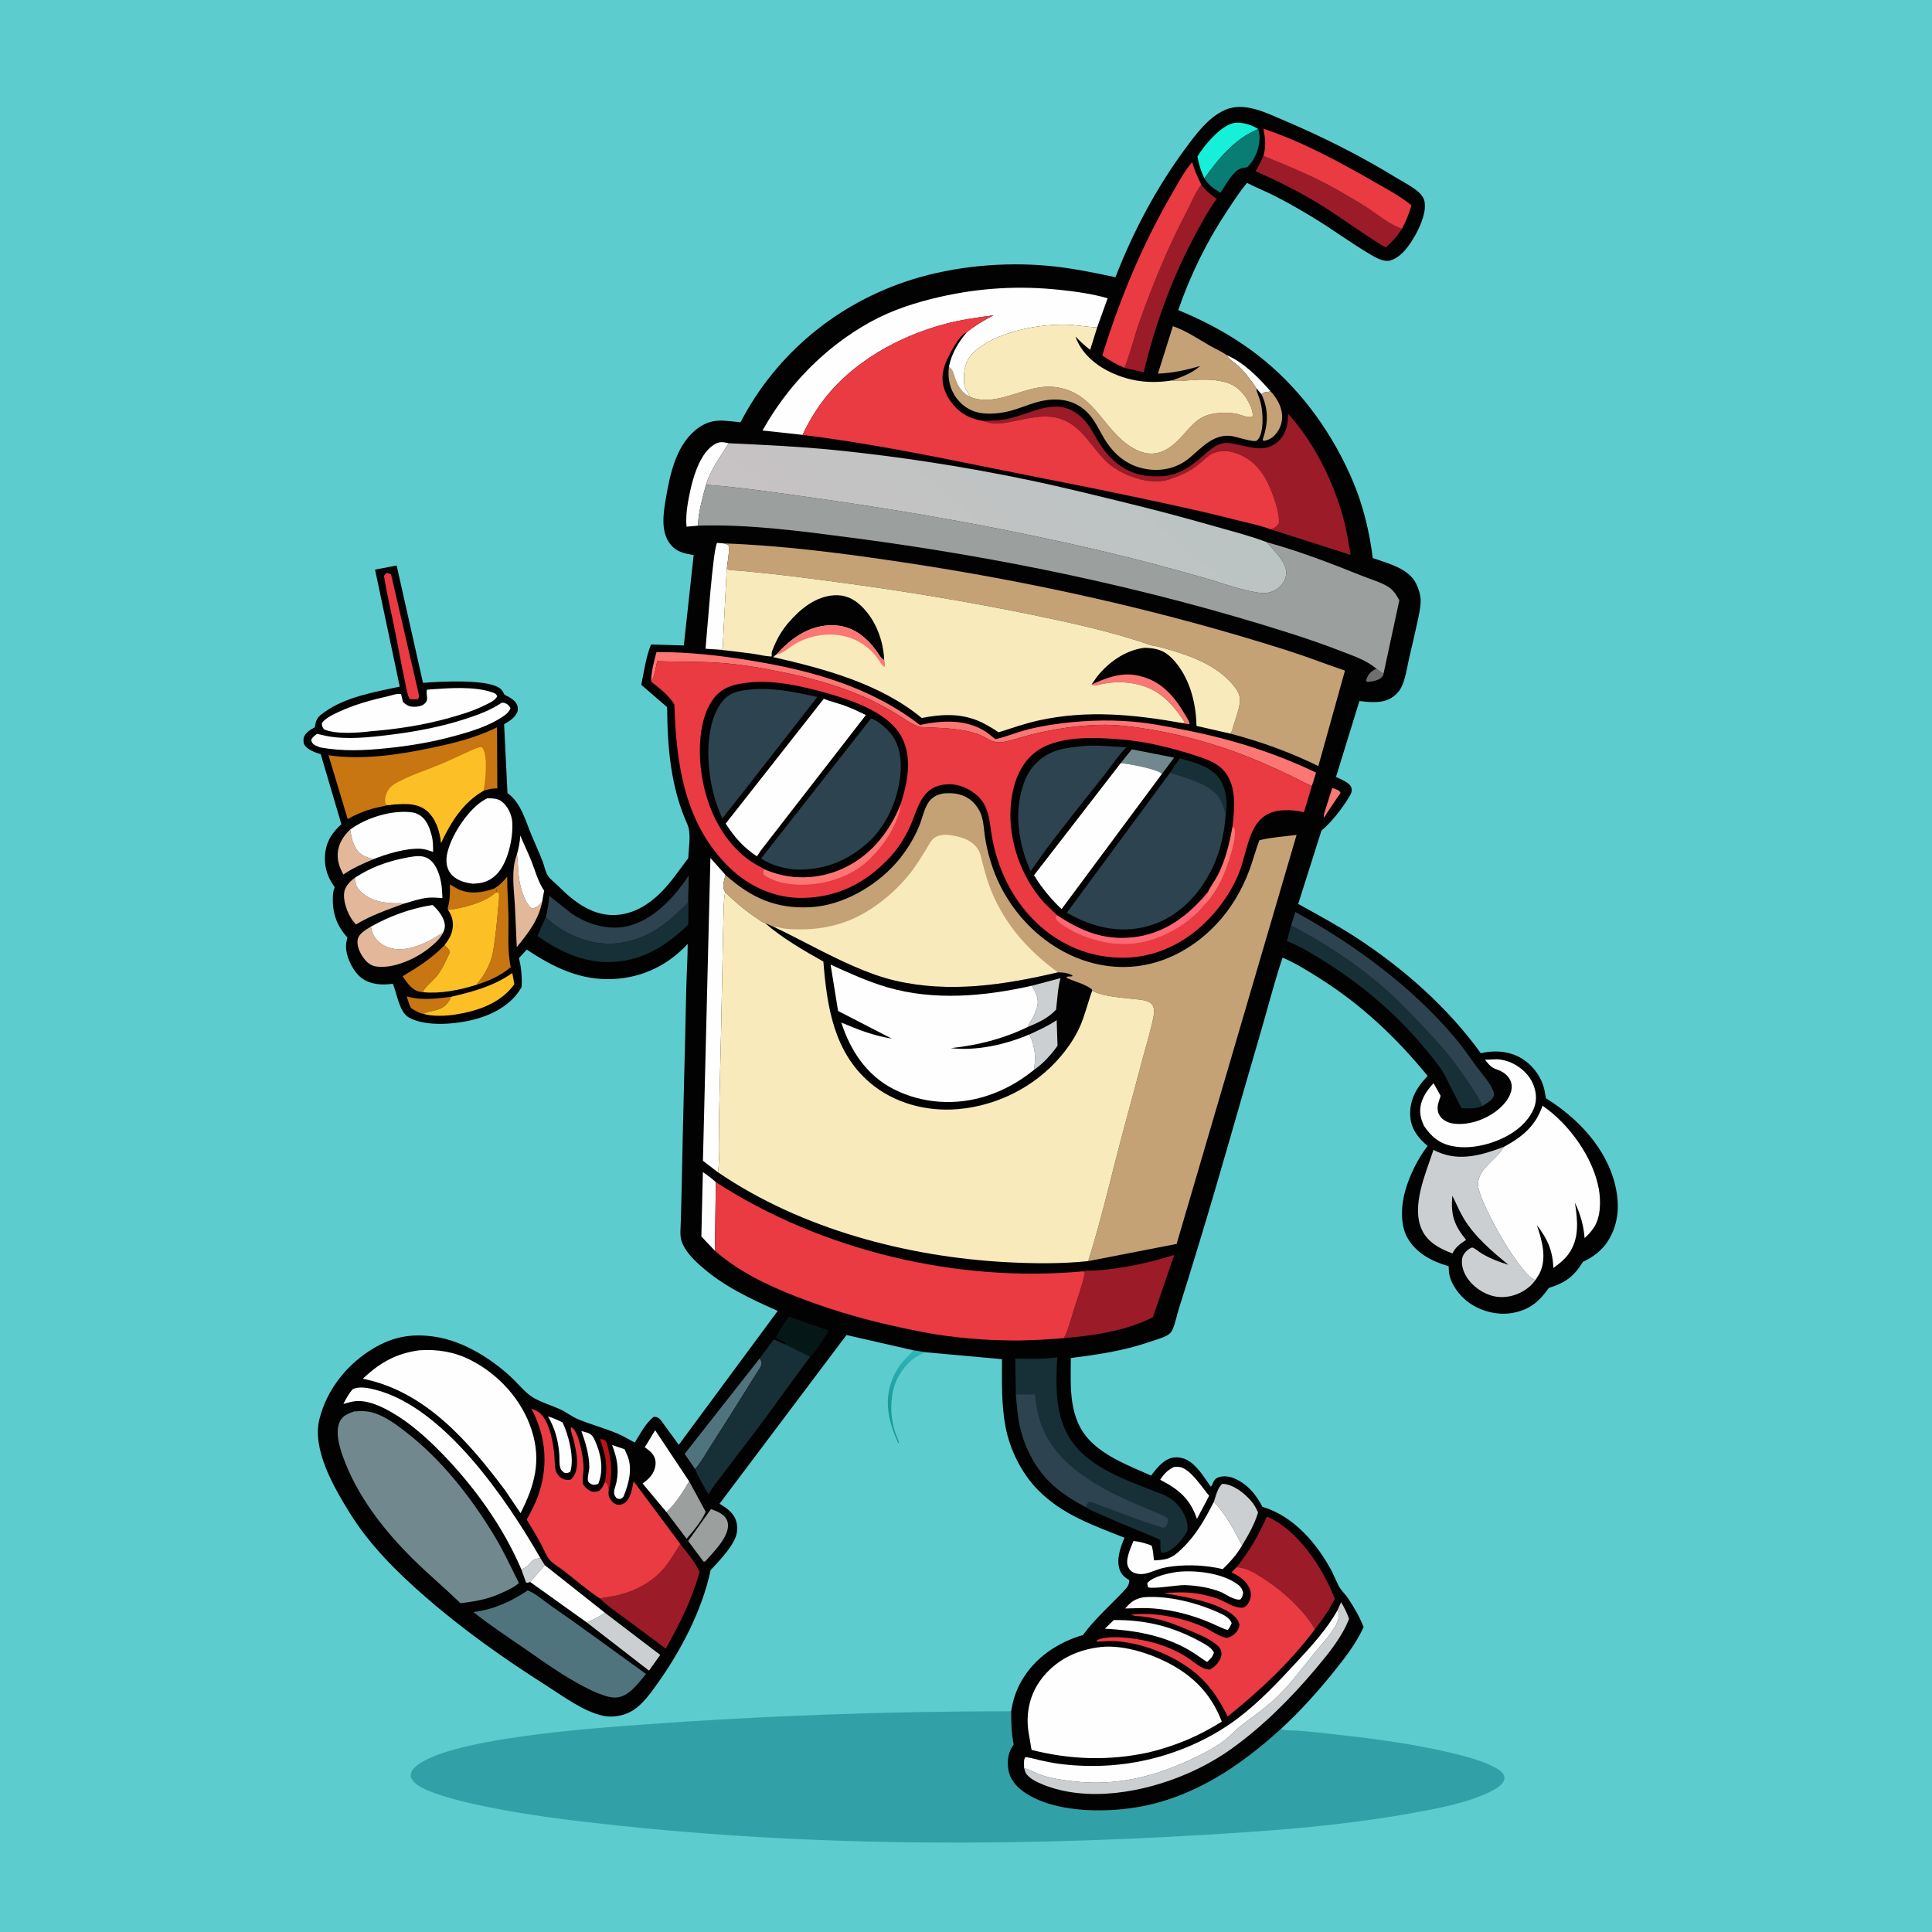 <svg version="1.1" xmlns="http://www.w3.org/2000/svg" style="display: block;" viewBox="0 0 2048 2048" width="1024" height="1024">
<defs>
	<linearGradient id="Gradient1" gradientUnits="userSpaceOnUse" x1="960.089" y1="1487.97" x2="956.833" y2="1433.73">
		<stop class="stop0" offset="0" stop-opacity="1" stop-color="rgb(25,153,154)"/>
		<stop class="stop1" offset="1" stop-opacity="1" stop-color="rgb(46,181,184)"/>
	</linearGradient>
	<linearGradient id="Gradient2" gradientUnits="userSpaceOnUse" x1="1161.7" y1="427.694" x2="953.453" y2="679.46">
		<stop class="stop0" offset="0" stop-opacity="1" stop-color="rgb(186,196,195)"/>
		<stop class="stop1" offset="1" stop-opacity="1" stop-color="rgb(200,194,195)"/>
	</linearGradient>
</defs>
<path transform="translate(0,0)" fill="rgb(93,204,207)" d="M 0 0 L 2048 0 L 2048 2048 L 0 2048 L 0 0 z"/>
<path transform="translate(0,0)" fill="url(#Gradient1)" d="M 968.315 1431.38 L 981.203 1433.44 C 978.891 1433.98 979.746 1433.6 977.89 1434.66 C 974.165 1436.78 970.26 1438.51 966.981 1441.32 L 966.028 1442.16 C 955.697 1450.95 948.01 1464.41 946.006 1477.83 L 945.766 1479.5 C 943.303 1494.9 945.296 1510.65 951.508 1524.94 C 952.398 1526.98 952.763 1527.72 952.903 1529.99 L 952.063 1529.5 C 946.472 1517.35 942.243 1504.89 941.288 1491.43 C 940.186 1475.9 944.941 1459.52 954.163 1447 C 958.365 1441.3 963.713 1436.73 968.315 1431.38 z"/>
<path transform="translate(0,0)" fill="rgb(50,161,167)" d="M 1357.86 1832.71 C 1362.15 1834.87 1369.57 1834.12 1374.49 1834.47 C 1385.82 1835.28 1397.12 1836.52 1408.41 1837.74 C 1450.07 1842.26 1492.04 1847.54 1532.93 1856.85 C 1549.96 1860.73 1567.88 1865.15 1583.57 1873 C 1587.49 1874.97 1591.93 1877.41 1594.02 1881.5 C 1595 1883.43 1595.11 1885.5 1594.24 1887.49 C 1591.62 1893.44 1583.8 1897.37 1578.19 1900.04 C 1553.99 1911.54 1524.75 1916.88 1498.5 1921.67 C 1440.71 1932.21 1382.06 1937.99 1323.5 1942.03 C 1095.73 1957.72 864.967 1958.76 637.88 1933.29 C 599.126 1928.94 560.754 1924.16 522.469 1916.54 C 501.368 1912.34 480.245 1907.85 459.977 1900.48 C 450.916 1897.19 439.694 1892.98 435.383 1883.81 C 435.403 1879.44 436.067 1877.11 439.197 1873.96 C 470.434 1842.51 634.392 1831.55 681 1828.12 C 811.102 1818.57 941.414 1814.03 1071.86 1814 C 1071.8 1826.04 1072.15 1837.39 1074.5 1849.26 C 1068.67 1857.26 1067.38 1866.09 1068.81 1875.72 C 1070.25 1885.44 1076.81 1893.45 1084.59 1899.04 C 1115.98 1921.55 1169.17 1921.84 1205.5 1915.73 C 1264.52 1905.81 1314.57 1872.35 1357.86 1832.71 z"/>
<path transform="translate(0,0)" fill="rgb(3,2,2)" d="M 1182.41 293.868 C 1201.18 245.603 1225.45 199.614 1256.19 157.899 C 1267.41 142.671 1281.02 124.102 1298.9 116.394 C 1319.18 107.65 1342.46 119.709 1361.36 127.746 C 1402.78 145.365 1442.63 165.362 1481 188.96 C 1489.56 194.224 1506.12 201.893 1509.48 211.544 C 1513.18 222.151 1505.94 239.088 1500.72 248.468 C 1494.81 259.069 1486.2 272.233 1474.03 276.046 C 1467.3 278.157 1458.55 273.216 1452.81 269.833 C 1431.25 257.105 1411.15 242.073 1389.65 229.191 C 1376.96 221.594 1363.99 214.12 1350.78 207.476 C 1341.27 202.695 1331.35 198.722 1321.88 193.89 C 1314.26 202.964 1307.9 212.942 1301.33 222.787 C 1279.14 256.076 1262.11 290.892 1248.97 328.69 C 1282.01 342.245 1312.84 359.492 1340.5 382.259 C 1381.73 416.2 1414.1 462.148 1434.57 511.245 C 1445.43 537.291 1451.63 563.711 1455.21 591.602 C 1471.05 597.119 1493.42 602.497 1501.28 618.942 C 1503.69 623.99 1505.79 630.421 1505.94 636 C 1506.15 643.415 1504.04 652.207 1502.49 659.448 C 1499.93 671.406 1497.13 683.305 1494.31 695.204 C 1491.97 705.065 1490.5 716.309 1486.78 725.685 C 1483.71 733.424 1477.88 739.076 1470.17 742.127 C 1462.22 745.275 1449.42 744.304 1441.04 743.095 L 1416.2 823.611 C 1421.1 826.016 1430.78 829.399 1432.52 835.031 C 1433.67 838.789 1432.14 841.415 1430.26 844.579 C 1423.12 856.57 1411.52 871.599 1400.78 880.48 L 1376.14 958.194 C 1396.59 969.586 1417.43 980.736 1437.06 993.5 C 1487.11 1026.05 1534.71 1067.78 1569.66 1116.42 C 1584.49 1113.01 1600.45 1114.12 1613.54 1122.31 C 1625.32 1129.67 1634.31 1142.08 1637.22 1155.7 L 1638.78 1164.21 C 1672.46 1185.16 1702.99 1217.09 1712.29 1256.8 C 1717.07 1277.19 1715.93 1297.38 1704.5 1315.54 C 1698.34 1325.32 1688.61 1332.77 1678.13 1337.43 C 1668.49 1353.12 1659.2 1359.87 1641.84 1365.24 C 1631.57 1379.9 1620.96 1388.77 1602.78 1391.85 C 1587.2 1394.5 1569.47 1389.93 1556.72 1380.55 C 1546.91 1373.34 1537.73 1361.16 1535.96 1349 L 1535.62 1342.21 C 1518.08 1337.23 1501.2 1328.56 1491.88 1312 C 1483.7 1297.46 1485.39 1276.07 1490.07 1260.64 C 1495.07 1244.15 1502.93 1228.41 1513.36 1214.7 C 1504.19 1207.34 1496.5 1197.64 1495.13 1185.5 C 1493.46 1170.59 1498.77 1157.55 1508.22 1146.29 L 1513.36 1140.51 C 1480.33 1100.1 1443.42 1065.18 1399.16 1037.22 C 1386.36 1029.14 1373.52 1021.12 1359.6 1015.08 C 1350.55 1041.87 1343.72 1069.28 1335.76 1096.38 C 1313.87 1170.96 1293.11 1246 1270.38 1320.32 C 1263.56 1342.63 1256.75 1364.94 1249.68 1387.17 C 1247.39 1394.36 1245.93 1402.69 1242.89 1409.5 C 1241.79 1411.96 1239.77 1414.22 1237.39 1415.5 C 1231.69 1418.57 1224.59 1420.43 1218.47 1422.53 C 1190.97 1431.97 1163.76 1435.93 1135.11 1439.57 C 1134.97 1470.67 1132.34 1504.03 1156.19 1527.98 C 1173.05 1544.92 1198.61 1554.57 1220.16 1564.18 C 1226.17 1556.35 1233.86 1546.21 1244.5 1544.99 C 1251.67 1544.16 1258.29 1546.72 1263.76 1551.27 C 1271.64 1557.81 1277.68 1567.65 1283.5 1576.02 C 1284.91 1574.41 1284.91 1574.32 1285.56 1572.5 C 1286.51 1569.85 1287.93 1567.75 1290.54 1566.49 C 1295.4 1564.17 1302.17 1564.74 1307.06 1566.64 C 1321.46 1572.23 1331.31 1583.85 1338.2 1597.25 C 1371.29 1607.2 1395.77 1635.74 1411.62 1665.26 L 1417.99 1678.83 C 1420.53 1685.2 1424.95 1688.38 1428.67 1693.82 C 1435.19 1703.36 1441.26 1713.99 1445.49 1724.75 C 1437.51 1742.29 1425.37 1757.91 1413.31 1772.83 C 1396.28 1793.88 1377.84 1814.42 1357.86 1832.71 C 1314.57 1872.35 1264.52 1905.81 1205.5 1915.73 C 1169.17 1921.84 1115.98 1921.55 1084.59 1899.04 C 1076.81 1893.45 1070.25 1885.44 1068.81 1875.72 C 1067.38 1866.09 1068.67 1857.26 1074.5 1849.26 C 1072.15 1837.39 1071.8 1826.04 1071.86 1814 C 1073.66 1802.71 1076.72 1792.91 1082.26 1782.88 C 1096.13 1757.81 1121 1740.98 1147.99 1733.2 C 1160.8 1715.64 1178.16 1700.69 1192.91 1684.76 C 1195.44 1682.04 1197.27 1678.75 1197.05 1674.99 C 1192.65 1672.37 1188.97 1669.45 1187.09 1664.5 C 1182.96 1653.68 1187.61 1640.17 1192.03 1630.11 C 1158.61 1616.69 1126.17 1605.79 1100.21 1579.35 C 1083.05 1561.88 1070.65 1537.07 1066.01 1513.07 C 1061.47 1489.66 1062.08 1464.5 1062.16 1440.78 L 981.203 1433.44 L 968.315 1431.38 L 897.318 1415.17 L 762.709 1594.06 C 770.663 1598.79 778.301 1603.99 780.705 1613.61 C 783.061 1623.03 780.047 1630.84 774.916 1638.63 C 768.746 1648 760.885 1656.22 753.274 1664.42 C 744.558 1706.47 721.588 1750.16 696.687 1784.98 C 689.524 1794.99 681.688 1806.07 671.229 1812.9 C 662.523 1818.58 649.836 1821.06 639.587 1818.87 C 618.493 1814.35 597.321 1798.31 579.129 1786.75 C 534.164 1758.18 490.914 1727.61 450.728 1692.57 C 420.44 1666.16 391.861 1637.86 370.583 1603.5 C 354.175 1577 330.58 1536.63 338.551 1504.54 C 346.457 1472.7 368.181 1445.7 396.12 1429.17 C 417.606 1416.45 437.501 1413.34 461.933 1417.14 C 491.274 1421.7 520.798 1440.24 542.159 1460.16 C 549.353 1466.87 557.304 1477.05 565.729 1481.82 C 574.505 1486.79 584.087 1489.62 593.229 1493.66 C 600.071 1496.68 605.973 1501.62 612.91 1504.49 C 626.285 1510.03 640.628 1513.82 654.013 1519.44 C 660.473 1522.15 666.714 1525.85 672.872 1529.19 C 678.605 1520.1 684.397 1508.51 693 1501.88 C 696.39 1501.9 697.651 1502.49 700.106 1504.91 L 719.552 1531.56 L 824.448 1389.56 C 795.02 1376.67 766.316 1363.1 742.16 1341.4 C 734.294 1334.34 726.1 1326.01 722.536 1315.84 C 720.464 1309.93 721.509 1301.23 721.662 1294.99 C 721.983 1281.9 722.446 1268.81 722.681 1255.71 C 723.906 1187.5 726.008 1119.32 727.391 1051.11 C 727.732 1034.26 728.894 1017.41 729 1000.56 C 708.008 1023.3 680.848 1036.36 649.785 1037.82 C 615.181 1039.46 586.394 1025.32 558.423 1006.59 L 550.034 1015.73 C 552.644 1025.02 553.564 1036.8 552.894 1046.39 C 542.966 1064.2 524.013 1074.76 504.878 1080.1 C 485.148 1085.62 452.236 1088.97 433.546 1078.66 C 423.1 1072.89 420.823 1053.27 416.468 1042.79 C 405.009 1044.49 392.582 1043.83 382.968 1036.5 C 375.04 1030.45 368.332 1017.18 367.041 1007.26 C 366.431 1002.58 367.034 998.307 368.244 993.786 C 356.092 980.221 351.828 966.279 352.971 948.149 C 353.147 945.364 353.844 943.073 354.876 940.5 L 353.951 939.232 C 346.006 928.243 342.816 914.996 345.129 901.576 C 347.162 889.781 353.242 881.543 361.889 873.707 L 339.977 799.459 C 334.601 797.966 325.182 794.508 322.489 789.098 C 321.371 786.85 321.431 782.767 322.51 780.513 C 324.5 776.35 329.773 772.856 333.794 770.866 L 334.024 769.294 C 335.224 761.358 337.731 759.333 344.056 754.79 C 366.37 738.764 397.382 733.456 423.76 727.861 L 397.559 603.814 L 420.468 599.465 L 448.389 723.852 C 464.764 722.556 519.137 719.16 530.968 730.529 C 532.666 732.16 533.789 734.436 534.871 736.5 L 536.163 737.122 C 540.808 739.411 546.527 742.563 548.346 747.798 C 549.304 750.553 549.196 753.397 547.83 756 C 545.033 761.327 539.439 764.808 534.378 767.699 L 537.954 840.744 L 539.006 841.508 C 552.167 851.37 557.141 870.084 563.198 884.711 C 567.151 894.258 571.484 903.598 575.242 913.233 C 577.033 917.824 578.011 923.723 580.5 927.901 C 582.877 931.891 588.056 935.513 591.363 938.849 C 608.975 956.62 630.204 972.866 656.816 969.567 C 680.948 966.576 699.696 949.31 713.837 930.759 L 729.568 909.744 C 729.983 899.278 732.889 883.289 728.728 874.031 C 710.888 834.338 707.538 792.512 707.173 749.619 L 679.785 725.944 C 682.696 711.945 684.665 696.403 690.148 683.21 L 724.867 684.21 L 735.317 588.337 C 725.194 586.722 716.78 585.12 710.121 576.313 C 699.985 562.908 703.32 543.122 705.953 527.673 C 710.438 501.367 717.342 469.701 740.5 453.427 C 755.963 442.56 767.951 446.173 785.021 447.578 C 822.876 374.659 888.154 321.016 966.467 296.413 C 1011.86 282.151 1063.46 277.474 1110.79 281.747 C 1135.02 283.934 1158.65 288.821 1182.41 293.868 z"/>
<path transform="translate(0,0)" fill="rgb(112,110,111)" d="M 1459.02 708.825 C 1461.14 710.231 1464.38 713.338 1466.66 713.851 C 1466.37 715.193 1466.43 715.626 1465.66 716.73 C 1462.36 721.478 1454.75 722.351 1449.5 722.935 L 1448 721.5 L 1448.3 720.565 C 1450.44 714.311 1453.12 711.706 1459.02 708.825 z"/>
<path transform="translate(0,0)" fill="rgb(252,119,115)" d="M 1412.2 835.283 L 1415 836.248 C 1417.68 837.32 1419.94 837.776 1421.03 840.5 L 1407.47 860.447 L 1403.5 866.809 C 1402.82 863.53 1404.35 860.252 1405.34 857.108 C 1407.64 849.835 1409.96 842.572 1412.2 835.283 z"/>
<path transform="translate(0,0)" fill="rgb(189,18,21)" d="M 641.375 1570.85 C 644.126 1555.35 642.391 1543.48 637.038 1528.79 C 636.297 1526.75 636.5 1527.57 636.5 1525.29 C 638.344 1525.64 641.36 1526.27 642.378 1528.04 C 644.078 1530.99 644.554 1535.26 645.337 1538.62 C 648.83 1553.59 648.593 1564.9 645.294 1579.92 L 645.197 1578.58 C 644.811 1575.1 644.166 1573.04 641.375 1570.85 z"/>
<path transform="translate(0,0)" fill="rgb(254,254,254)" d="M 1300.5 376.482 C 1318.89 384.561 1333.74 399.86 1346.8 414.705 L 1345.65 415.02 C 1342.96 415.69 1345.02 415.187 1342 415.593 C 1339.7 415.903 1338.93 416.471 1337.19 417.888 L 1331.65 411.471 C 1325.94 402.711 1320.01 394.826 1312.32 387.667 C 1308.76 384.355 1302.41 380.935 1300.5 376.482 z"/>
<path transform="translate(0,0)" fill="rgb(203,207,209)" d="M 572.857 1651.72 L 577.5 1659.17 L 561.915 1676.9 C 559.872 1677.69 559.928 1677.91 557.619 1677.5 L 552.613 1663.53 C 555.974 1662.38 557.871 1661.25 560.304 1658.65 C 565.25 1653.37 565.697 1652.57 572.857 1651.72 z"/>
<path transform="translate(0,0)" fill="rgb(200,118,17)" d="M 431.163 1056.17 C 446.505 1060.8 462.567 1058.65 478.175 1056.64 C 475.508 1062.85 472.042 1067.06 465.698 1069.63 C 460.186 1071.87 453.996 1071.8 448.841 1074.74 C 444.069 1074.06 439.618 1071 435.578 1068.54 C 433.601 1064.68 432.482 1060.29 431.163 1056.17 z"/>
<path transform="translate(0,0)" fill="rgb(254,254,254)" d="M 616.33 1517 L 622.561 1518.71 C 627.148 1520.3 628.772 1522.86 630.721 1527.21 C 637.196 1541.64 640.193 1557.78 634.272 1572.77 C 632.044 1573.93 630.98 1573.82 628.5 1573.97 C 626.224 1572.87 624.015 1572.24 623.258 1569.5 C 622.451 1566.57 624.728 1558.55 624.69 1554.9 C 624.555 1541.8 620.633 1529.23 616.33 1517 z"/>
<path transform="translate(0,0)" fill="rgb(254,254,254)" d="M 648.833 1531.74 L 662.073 1536.27 L 665.332 1543.64 C 670.708 1557.27 666.337 1573.56 660.865 1586.54 L 658.698 1588.5 C 656.054 1589.14 655.988 1589.15 653.5 1588.06 C 652 1585.93 651.003 1584.98 650.955 1582.27 C 650.893 1578.81 652.705 1574.87 653.42 1571.4 C 656.389 1557.03 654.07 1545.24 648.833 1531.74 z"/>
<path transform="translate(0,0)" fill="rgb(254,254,254)" d="M 580.921 1501.54 C 586.307 1502.93 591.37 1505.41 596.332 1507.86 C 602.721 1520.9 609.233 1546.17 604.454 1560.32 C 601.443 1561.58 601.156 1561.79 598 1561.12 C 595.864 1559.26 594.637 1558.49 593.86 1555.64 C 592.688 1551.35 593.243 1546.18 592.913 1541.72 C 591.84 1527.24 588.323 1514.1 580.921 1501.54 z"/>
<path transform="translate(0,0)" fill="rgb(200,118,17)" d="M 474.94 964.492 C 474.564 962.518 474.455 963.194 474.929 961.419 C 477.19 952.944 477.082 946.266 476.88 937.493 L 485 942.226 C 497.368 948.309 511.183 946.395 523.685 942.007 L 526.233 942.286 C 526.235 943.841 526.67 944.817 525.575 945.994 C 514.576 956.517 489.926 962.947 474.94 964.492 z"/>
<path transform="translate(0,0)" fill="rgb(196,162,117)" d="M 1346.8 414.705 C 1354.06 422.651 1359.49 432.118 1359.1 443.221 C 1358.85 450.498 1355.19 457.898 1349.73 462.723 C 1346.71 465.4 1343.42 466.739 1339.5 467.435 L 1338.5 466.023 C 1344.21 449.424 1344.99 434.107 1337.19 417.888 C 1338.93 416.471 1339.7 415.903 1342 415.593 C 1345.02 415.187 1342.96 415.69 1345.65 415.02 L 1346.8 414.705 z"/>
<path transform="translate(0,0)" fill="rgb(227,184,154)" d="M 371.176 879.412 C 372.798 889.159 374.925 900.253 383.789 906.168 C 387.209 908.45 391.928 909.564 395.836 910.781 C 384.61 915.524 374.085 920.102 363.954 926.988 C 360.157 919.856 357.604 913.205 357.98 905 C 358.453 894.676 363.964 886.269 371.176 879.412 z"/>
<path transform="translate(0,0)" fill="rgb(252,119,115)" d="M 1157.12 725.612 C 1173.79 718.164 1189.68 711.828 1208.2 716.619 L 1209.82 717.023 C 1231.39 722.556 1245.1 738.481 1255.85 757 C 1257.24 759.389 1261.34 765.234 1260.96 767.725 C 1258.63 767.539 1256.54 767.212 1254.27 766.636 L 1255.76 765.5 C 1247.3 752.603 1237.4 740.049 1223.76 732.348 C 1205.55 722.065 1181.74 720.951 1161.92 726.607 C 1160.25 727.083 1158.75 726.142 1157.12 725.612 z"/>
<path transform="translate(0,0)" fill="rgb(254,254,254)" d="M 745.072 1242.47 C 749.978 1245.8 754.473 1249.1 758.834 1253.13 L 757.767 1325.8 L 743.465 1310.74 L 745.072 1242.47 z"/>
<path transform="translate(0,0)" fill="rgb(200,118,17)" d="M 471.275 1001.87 C 473.511 1004.13 476.318 1006.23 476.862 1009.5 C 472.929 1018.09 469.21 1026.44 463.513 1034.06 C 460.304 1038.35 449.127 1047.36 448.255 1051.74 L 446.159 1051.49 C 436.534 1050.07 432.052 1042.17 426.756 1034.9 C 443.188 1025.09 457.86 1015.84 471.275 1001.87 z"/>
<path transform="translate(0,0)" fill="rgb(227,184,154)" d="M 547.986 905.727 L 548.152 906.988 C 549.309 916.214 548.981 925.324 550.763 934.5 L 551.072 936.148 C 552.656 944.193 557.024 957.772 563.5 962.914 C 569.346 962.574 570.546 959.96 574.674 955.978 C 571.031 974.975 559.756 989.419 547.809 1003.96 C 547.053 989.302 546.591 974.633 545.821 959.973 C 544.895 942.351 541.481 922.539 547.986 905.727 z"/>
<path transform="translate(0,0)" fill="rgb(254,254,254)" d="M 551.543 885.727 C 555.118 894.502 559.35 902.973 562.911 911.753 C 567.066 921.996 570.396 935.098 576.792 944.144 L 574.674 955.978 C 570.546 959.96 569.346 962.574 563.5 962.914 C 557.024 957.772 552.656 944.193 551.072 936.148 L 550.763 934.5 C 548.981 925.324 549.309 916.214 548.152 906.988 L 547.986 905.727 C 549.846 898.959 551.109 892.738 551.543 885.727 z"/>
<path transform="translate(0,0)" fill="rgb(227,184,154)" d="M 376.81 930.06 C 376.663 936.076 376.912 939.287 381.204 943.842 C 391.219 954.473 405.493 957.454 419.5 957.484 C 422.474 957.49 425.315 957.168 428.235 957.864 C 410.504 964.484 393.605 970.133 377.246 979.985 L 373.523 975.359 C 368.149 967.894 362.982 953.851 365.178 944.5 C 366.57 938.573 372.01 933.352 376.81 930.06 z"/>
<path transform="translate(0,0)" fill="rgb(254,254,254)" d="M 1244.37 1555.07 C 1246.21 1554.9 1248.06 1554.83 1249.91 1555.01 C 1261.27 1556.09 1274.68 1577.29 1281.75 1585.59 L 1268.8 1610.14 C 1261.58 1588.75 1249.54 1578.77 1229.85 1568.65 C 1234.09 1562.09 1237.48 1558.59 1244.37 1555.07 z"/>
<path transform="translate(0,0)" fill="rgb(155,159,158)" d="M 730.549 1570.3 L 748.094 1602.56 C 743.801 1612.31 734.923 1623.08 727.832 1631.14 L 706.37 1602.76 C 716.072 1594.18 723.947 1581.37 730.549 1570.3 z"/>
<path transform="translate(0,0)" fill="rgb(155,159,158)" d="M 753.664 1599.75 C 757.807 1601.23 761.953 1602.67 765.519 1605.33 C 769.026 1607.95 771.252 1611.27 771.662 1615.66 C 772.94 1629.35 755.982 1645.48 747.429 1655.36 L 745.748 1655.33 L 729.456 1633.49 L 753.664 1599.75 z"/>
<path transform="translate(0,0)" fill="rgb(6,23,24)" d="M 836.432 1395.82 L 878.575 1410.5 C 872.666 1419.25 866.41 1430.96 858.919 1438.22 L 832.709 1425.34 L 832.847 1423.71 L 822.234 1417.59 C 826.594 1410.32 830.939 1402.3 836.432 1395.82 z"/>
<path transform="translate(0,0)" fill="rgb(22,240,217)" d="M 1269.34 165.955 C 1276.2 154.329 1293.75 133.486 1307.52 130.489 C 1315.5 128.753 1327.12 132.362 1333.77 136.789 C 1308.96 146.934 1291.98 167.754 1276.65 189.018 C 1273.02 181.38 1270.79 174.336 1269.34 165.955 z"/>
<path transform="translate(0,0)" fill="rgb(254,254,254)" d="M 727.782 558.3 C 726.975 549.923 727.737 541.469 729.151 533.198 C 732.35 514.483 739.323 482.989 756.089 471.891 C 762.447 467.682 765.677 468.411 772.549 469.848 C 763.504 484.57 753.636 496.917 748.426 513.81 C 744.579 527.996 740.48 542.464 739.791 557.227 L 727.782 558.3 z"/>
<path transform="translate(0,0)" fill="rgb(234,58,66)" d="M 409.461 607.401 C 411.303 607.626 412.767 608.006 414.5 608.668 L 443.817 735.531 C 444.335 738.449 444.638 738.674 442.871 741.214 C 439.889 741.356 437.086 741.617 434.159 740.861 C 431.416 735.721 430.591 728.385 429.346 722.699 C 425.893 706.933 423.099 691.063 420.014 675.227 C 415.811 653.653 410.562 632.184 407.041 610.5 L 409.461 607.401 z"/>
<path transform="translate(0,0)" fill="rgb(254,254,254)" d="M 1212.07 1693.18 C 1237.72 1691.03 1268.28 1698.82 1291.5 1709.29 C 1296.97 1711.75 1303.4 1714.72 1305.61 1720.5 C 1304.57 1723.4 1303.32 1725.46 1301.5 1727.94 C 1298.05 1726.97 1294.79 1725.44 1291.51 1724.01 C 1269.78 1713.64 1246.9 1706.95 1222.78 1705.02 C 1212.87 1704.23 1202.65 1704.83 1192.71 1705.07 C 1199.15 1697.92 1202.49 1695.1 1212.07 1693.18 z"/>
<path transform="translate(0,0)" fill="rgb(254,254,254)" d="M 1180.68 1717.3 C 1214.2 1716.98 1243.16 1724.11 1272.5 1740.22 C 1276.91 1742.64 1285.31 1747.08 1286.77 1752 C 1285.32 1756.49 1283.02 1758.66 1279.55 1761.76 C 1272.46 1757.26 1265.89 1752.11 1258.51 1748.03 C 1231.43 1733.04 1201.62 1728.06 1171.19 1726.5 L 1180.68 1717.3 z"/>
<path transform="translate(0,0)" fill="rgb(254,254,254)" d="M 1247.67 1666.28 C 1267.03 1664.29 1293.73 1667.23 1310.26 1678.32 C 1314.32 1681.03 1316.83 1683.66 1317.79 1688.5 C 1317.16 1691.85 1317.11 1692.8 1314.87 1695.5 C 1309.29 1696.78 1299.98 1690.48 1295.1 1687.96 C 1282.77 1682.89 1269.2 1680.74 1255.93 1680.28 C 1248.55 1680.03 1221.06 1684.84 1216.96 1682.5 L 1216.07 1678.5 L 1216.68 1677.65 C 1222.75 1670.93 1239.01 1667.65 1247.67 1666.28 z"/>
<path transform="translate(0,0)" fill="rgb(253,191,38)" d="M 543.085 1031.46 L 545.237 1043.35 C 530.791 1063.41 506.78 1071.6 483.267 1075.37 C 472.915 1077.03 459.018 1077.69 448.841 1074.74 C 453.996 1071.8 460.186 1071.87 465.698 1069.63 C 472.042 1067.06 475.508 1062.85 478.175 1056.64 C 501.792 1051.11 522.997 1045.42 543.085 1031.46 z"/>
<path transform="translate(0,0)" fill="rgb(200,118,17)" d="M 537.608 929.413 C 537.625 943.186 538.703 956.893 538.964 970.656 C 539.3 988.355 537.63 1008.09 541.413 1025.34 C 529.955 1034.55 519.09 1039.49 505.104 1043.91 C 506.771 1041.02 509.25 1038.77 511.105 1036 C 516.692 1027.68 521.293 1017.56 522.89 1007.65 C 525.153 993.598 526.628 979.457 527.828 965.281 C 528.342 959.2 529.493 952.579 528.978 946.5 L 525.575 945.994 C 526.67 944.817 526.235 943.841 526.233 942.286 L 523.685 942.007 C 529.504 938.566 533.3 934.55 537.608 929.413 z"/>
<path transform="translate(0,0)" fill="rgb(227,184,154)" d="M 470.005 988.138 C 467.058 994.792 460.475 1000.55 454.879 1005.03 C 440.817 1016.28 417.254 1027.11 398.875 1024.53 C 393.075 1023.72 388.893 1020.25 385.5 1015.62 C 381.646 1010.36 377.908 1002.63 379.182 996 C 380.454 989.38 387.979 985.534 393.183 982.253 C 394.33 989.725 397.208 994.996 403.247 999.729 C 406.653 1002.4 410.33 1004.1 414.5 1005.12 L 415.657 1005.42 C 430.981 1009.03 451.118 1000.32 463.994 992.087 L 470.005 988.138 z"/>
<path transform="translate(0,0)" fill="rgb(203,207,209)" d="M 641.078 1709.47 L 699.855 1754.3 L 687.956 1770.92 L 621.834 1719.74 C 628.868 1717.02 635.029 1714.1 641.078 1709.47 z"/>
<path transform="translate(0,0)" fill="rgb(203,207,209)" d="M 1286.72 1592.08 C 1288.66 1586.6 1290.89 1576.09 1296 1572.89 C 1307.27 1573.56 1318.3 1582.19 1325.66 1590.42 C 1329.18 1594.35 1331.52 1598.51 1333.62 1603.32 C 1329.59 1616.27 1323.58 1626.73 1316.63 1638.22 C 1308.76 1622.95 1298.99 1604.06 1286.72 1592.08 z"/>
<path transform="translate(0,0)" fill="rgb(254,254,254)" d="M 577.5 1659.17 L 641.078 1709.47 C 635.029 1714.1 628.868 1717.02 621.834 1719.74 L 561.915 1676.9 L 577.5 1659.17 z"/>
<path transform="translate(0,0)" fill="rgb(9,125,116)" d="M 1276.65 189.018 C 1291.98 167.754 1308.96 146.934 1333.77 136.789 C 1336.89 146.658 1334.55 157.931 1329.79 166.896 C 1327.69 170.856 1325.3 174.058 1322.15 177.28 L 1317.96 177.884 C 1311.61 178.599 1307.11 184.777 1303.35 189.5 L 1293.65 204.275 C 1286.66 199.869 1280.94 196.365 1276.65 189.018 z"/>
<path transform="translate(0,0)" fill="rgb(80,116,126)" d="M 805.343 1439.91 C 806.671 1442.48 807.952 1443.71 807.109 1446.7 C 806.253 1449.73 803.834 1452.65 802.186 1455.33 C 797.896 1462.32 793.498 1469.23 789.151 1476.18 C 777.427 1494.93 765.717 1513.61 753.722 1532.19 C 748.315 1540.56 743.308 1549.74 736.903 1557.36 L 725.751 1541.17 L 805.343 1439.91 z"/>
<path transform="translate(0,0)" fill="rgb(254,254,254)" d="M 747.906 687.7 C 749.418 672.289 755.81 581.394 760.151 575.5 L 766.791 575.978 L 772.216 577.5 C 773.623 584.697 771.275 594.757 770.537 602.231 L 770.318 604.017 L 766.068 687.5 C 764.536 688.628 765.481 688.282 763.395 688.196 C 761.748 688.127 760.335 688.207 758.713 688.415 L 747.906 687.7 z"/>
<path transform="translate(0,0)" fill="rgb(254,254,254)" d="M 694.483 1516.11 L 730.549 1570.3 C 723.947 1581.37 716.072 1594.18 706.37 1602.76 L 681.243 1572.64 C 684.415 1570.17 687.861 1567.45 690.277 1564.22 C 693.418 1560.01 695.531 1554.07 694.82 1548.81 C 693.859 1541.7 688.983 1538.06 683.508 1534.17 L 694.483 1516.11 z"/>
<path transform="translate(0,0)" fill="rgb(254,254,254)" d="M 458.557 959.301 C 464.536 964.664 471.553 973.249 471.576 981.725 C 471.582 983.893 470.728 986.12 470.005 988.138 L 463.994 992.087 C 451.118 1000.32 430.981 1009.03 415.657 1005.42 L 414.5 1005.12 C 410.33 1004.1 406.653 1002.4 403.247 999.729 C 397.208 994.996 394.33 989.725 393.183 982.253 C 413.822 970.803 435.155 962.989 458.557 959.301 z"/>
<path transform="translate(0,0)" fill="rgb(254,254,254)" d="M 531.941 744.862 C 533.175 744.8 534.329 744.96 535.5 745.411 C 538.203 746.451 539.803 748.06 541.105 750.5 C 540.241 753.695 537.732 756.241 535.1 758.139 C 519.32 769.522 499.635 775.285 481.129 780.35 C 457.855 786.722 434.243 790.654 410.25 793.116 C 385.9 795.615 363.672 796.607 339.418 792.304 L 334 790.068 C 331.547 788.608 330.546 787.162 329.815 784.5 C 331.238 781.269 333.341 779.928 336.15 777.9 L 346.23 780.204 C 366.826 784.176 390.316 781.733 410.996 779.236 C 438.793 775.879 466.324 770.867 493 762.197 C 506.775 757.72 519.86 752.987 531.941 744.862 z"/>
<path transform="translate(0,0)" fill="rgb(45,67,80)" d="M 729.983 928.072 L 729.884 939.923 L 729.116 957.185 C 708.108 978.208 688.749 994.696 658.422 999.402 C 631.908 1003.52 606.449 994.373 585.49 978.6 L 578.432 972.481 C 580.603 964.949 581.448 957.563 582.34 949.793 L 606.435 968.755 C 622.868 979.802 644.153 986.185 663.941 982.06 C 691.675 976.278 715.309 950.953 729.983 928.072 z"/>
<path transform="translate(0,0)" fill="rgb(254,254,254)" d="M 371.176 879.412 C 388.005 866.883 415.423 858.337 436.5 861.116 C 442.56 861.915 447.527 865.027 451.016 870 C 454.097 874.391 455.671 878.886 457.097 884 L 457.594 885.738 C 459.13 891.42 459.056 897.173 459.108 903.017 C 454.857 901.639 450.388 899.982 445.899 899.73 C 430.904 898.889 409.59 905.214 395.836 910.781 C 391.928 909.564 387.209 908.45 383.789 906.168 C 374.925 900.253 372.798 889.159 371.176 879.412 z"/>
<path transform="translate(0,0)" fill="rgb(23,48,55)" d="M 729.884 939.923 L 729.625 980.1 C 704.861 1004.04 678.592 1020.1 643 1019.81 C 616.293 1019.59 591.115 1007.35 569.718 992.156 L 578.432 972.481 L 585.49 978.6 C 606.449 994.373 631.908 1003.52 658.422 999.402 C 688.749 994.696 708.108 978.208 729.116 957.185 L 729.884 939.923 z"/>
<path transform="translate(0,0)" fill="rgb(254,254,254)" d="M 376.81 930.06 C 393.185 919.389 410.523 913.138 429.639 909.389 C 435.319 908.275 443.391 906.652 449.079 908.135 C 455.394 909.781 459.252 913.975 462.304 919.638 C 467.657 929.569 468.63 940.935 469.006 952.003 C 463.943 951.719 458.518 951.139 453.472 951.655 C 445.005 952.519 436.422 955.555 428.235 957.864 C 425.315 957.168 422.474 957.49 419.5 957.484 C 405.493 957.454 391.219 954.473 381.204 943.842 C 376.912 939.287 376.663 936.076 376.81 930.06 z"/>
<path transform="translate(0,0)" fill="rgb(156,27,41)" d="M 1330.93 181.379 C 1334.3 176.135 1336.84 170.963 1339.26 165.221 L 1341.03 165.968 C 1367.59 176.958 1392.84 187.087 1417.91 201.467 C 1427.71 207.086 1437.61 212.701 1447.16 218.745 C 1460.03 226.899 1471.54 237.439 1486.11 242.514 C 1481.22 250.508 1475.82 256.241 1468.85 262.435 C 1445.94 248.673 1424.42 232.501 1401.81 218.277 C 1379.38 204.168 1355.06 192.308 1330.93 181.379 z"/>
<path transform="translate(0,0)" fill="rgb(254,254,254)" d="M 1286.72 1592.08 C 1298.99 1604.06 1308.76 1622.95 1316.63 1638.22 C 1311.15 1647.96 1304.09 1655.5 1296.2 1663.34 C 1279.19 1659.27 1260.69 1658.34 1243.28 1660.35 C 1238.26 1660.93 1233.05 1661.88 1228.24 1663.44 C 1219.5 1666.28 1212.64 1670.58 1203.13 1667.58 C 1199.74 1666.52 1197.31 1664.15 1195.85 1660.93 C 1192.43 1653.38 1198.7 1640.71 1201.52 1633.49 C 1208.2 1634.22 1214.6 1635.94 1220.83 1638.44 C 1222.37 1643.49 1222.66 1648.85 1223.23 1654.09 C 1227.84 1653.88 1233.16 1653.57 1237.58 1652.17 C 1243.97 1650.17 1248.93 1645.58 1253.6 1641 C 1268.38 1626.52 1277.32 1610.24 1286.72 1592.08 z"/>
<path transform="translate(0,0)" fill="rgb(156,27,41)" d="M 1273.48 195.816 C 1278.16 202.097 1283.21 206.307 1289.71 210.713 C 1280.13 224.126 1272.33 238.771 1264.64 253.321 C 1241.06 297.875 1224.18 345.67 1212.35 394.588 L 1191.98 389.9 C 1198.42 374 1202.28 356.822 1208.04 340.599 C 1222.19 300.722 1238.46 261.476 1258.13 224 C 1262.72 215.256 1267.31 203.333 1273.48 195.816 z"/>
<path transform="translate(0,0)" fill="rgb(23,48,55)" d="M 1368.66 981.091 C 1403.22 999.135 1436.39 1020.69 1465.89 1046.23 C 1480.3 1058.7 1493.31 1072.24 1506.42 1086.03 C 1523.46 1103.96 1539.1 1121.39 1552.84 1142 C 1559.2 1151.54 1566.73 1162.04 1571.49 1172.45 C 1563.69 1175.57 1557.47 1175.06 1549.23 1174.69 L 1531.12 1139 C 1525.75 1129.57 1518.29 1120.9 1511.42 1112.52 C 1481.26 1075.8 1444.21 1044.23 1404 1019.1 C 1391.03 1010.99 1378.45 1003.15 1364.13 997.57 L 1368.66 981.091 z"/>
<path transform="translate(0,0)" fill="rgb(45,67,80)" d="M 1373.09 966.728 C 1435.56 1001.03 1495.63 1045.09 1542 1099.69 C 1550 1109.11 1557.04 1119.36 1564.25 1129.4 C 1570.04 1137.47 1580.63 1148.55 1583.31 1157.78 C 1584.01 1160.19 1583.91 1161.36 1582.54 1163.54 C 1580.26 1167.17 1575.05 1170.16 1571.49 1172.45 C 1566.73 1162.04 1559.2 1151.54 1552.84 1142 C 1539.1 1121.39 1523.46 1103.96 1506.42 1086.03 C 1493.31 1072.24 1480.3 1058.7 1465.89 1046.23 C 1436.39 1020.69 1403.22 999.135 1368.66 981.091 L 1373.09 966.728 z"/>
<path transform="translate(0,0)" fill="rgb(253,191,38)" d="M 525.575 945.994 L 528.978 946.5 C 529.493 952.579 528.342 959.2 527.828 965.281 C 526.628 979.457 525.153 993.598 522.89 1007.65 C 521.293 1017.56 516.692 1027.68 511.105 1036 C 509.25 1038.77 506.771 1041.02 505.104 1043.91 C 486.983 1049.52 467.289 1053.64 448.255 1051.74 C 449.127 1047.36 460.304 1038.35 463.513 1034.06 C 469.21 1026.44 472.929 1018.09 476.862 1009.5 C 476.318 1006.23 473.511 1004.13 471.275 1001.87 C 475.085 996.889 478.344 991.864 479.55 985.597 C 481.057 977.759 479.397 971 474.94 964.492 C 489.926 962.947 514.576 956.517 525.575 945.994 z"/>
<path transform="translate(0,0)" fill="rgb(254,254,254)" d="M 516.602 846.213 C 522.16 846.333 527.671 846.234 532.177 849.873 C 538.424 854.917 542.458 863.543 543.007 871.5 C 544.141 887.946 538.584 914.185 526.744 926.5 C 519.368 934.172 511.15 936.626 500.754 936.753 C 497.339 936.289 494.059 935.625 490.772 934.558 C 484.456 932.509 478.381 928.552 475.5 922.369 C 471.411 913.595 473.496 904.789 476.621 896.096 C 482.813 878.867 499.786 853.997 516.602 846.213 z"/>
<path transform="translate(0,0)" fill="rgb(234,58,66)" d="M 1339.25 136.442 C 1380.18 150.03 1420.46 171.829 1457.75 193.321 C 1470.71 200.787 1484.74 208.08 1496.21 217.707 C 1493.59 226.608 1490.58 234.357 1486.11 242.514 C 1471.54 237.439 1460.03 226.899 1447.16 218.745 C 1437.61 212.701 1427.71 207.086 1417.91 201.467 C 1392.84 187.087 1367.59 176.958 1341.03 165.968 L 1339.26 165.221 C 1342.24 155.099 1341.28 146.69 1339.25 136.442 z"/>
<path transform="translate(0,0)" fill="rgb(254,254,254)" d="M 1574.09 1123.33 L 1587 1122.85 C 1599.7 1123.67 1611.44 1130 1619.5 1139.79 C 1625.53 1147.12 1629.26 1158 1627.94 1167.5 C 1626.15 1180.43 1615.48 1192.41 1605.02 1199.58 C 1587.42 1211.62 1561.23 1219.12 1540 1215 C 1525.73 1212.24 1517.44 1205.13 1509.46 1193.47 C 1507.3 1188.65 1505.61 1184 1505.45 1178.65 C 1505.09 1166.7 1511.83 1156.53 1519.66 1148.26 L 1527.12 1161.58 L 1524.79 1168.79 C 1523.51 1173.37 1523.44 1178.41 1526.08 1182.53 C 1529.2 1187.39 1534.63 1190.14 1540.2 1190.96 C 1555.7 1193.27 1573.01 1187.44 1585.44 1178.25 C 1593.3 1172.45 1601.46 1163.61 1602.43 1153.5 C 1603.21 1145.32 1597.74 1138.74 1590.76 1135.33 C 1587.98 1133.97 1584.84 1133.3 1582.21 1131.64 C 1579.35 1129.83 1577.14 1127.03 1575 1124.45 L 1574.09 1123.33 z"/>
<path transform="translate(0,0)" fill="rgb(203,207,209)" d="M 1421.64 1698.43 C 1425.12 1704.17 1427.83 1709.74 1430.06 1716.07 C 1422.24 1735.82 1408.71 1752.27 1395.22 1768.35 C 1368.68 1800 1337.93 1830.79 1304.11 1854.72 C 1289.99 1864.71 1273.76 1873.6 1257.91 1880.42 C 1212.68 1899.87 1153.02 1910.89 1105.66 1891.76 C 1099.48 1889.26 1090.29 1885.12 1087.12 1879 L 1085.62 1874.35 C 1091.86 1875.84 1098.05 1879.79 1104.32 1881.83 C 1115.21 1885.36 1127.17 1887.02 1138.5 1888.33 C 1188.14 1894.06 1233.07 1880.78 1276.96 1858 C 1284.34 1854.17 1292.08 1849.62 1298.6 1844.44 C 1304.31 1839.9 1309.14 1834.34 1314.95 1829.77 C 1327.39 1820.01 1340.67 1811.14 1352.21 1800.29 C 1367.7 1785.73 1380.09 1768.5 1393.5 1752.09 C 1401.1 1742.78 1415.34 1728.21 1418.51 1716.73 C 1419.51 1713.11 1419.4 1710.46 1417.64 1707.17 L 1421.64 1698.43 z"/>
<path transform="translate(0,0)" fill="rgb(254,254,254)" d="M 459.255 730.562 C 478.029 729.268 502.556 727.733 520.5 733.487 C 523.688 734.509 525.671 734.976 527.072 738 C 526.417 739.181 526.517 739.109 525.5 740.324 C 522.721 743.645 517.099 745.992 513.256 747.891 C 501.578 753.661 488.764 757.53 476.25 761.02 C 448.795 768.677 421.136 772.933 392.758 775.192 C 379.922 776.909 355.366 778.557 343.5 773.139 C 341.477 770.448 341.458 769.886 341.136 766.5 C 345.071 760.958 354.429 756.792 360.564 753.957 C 376.684 746.509 395.008 741.725 412.261 737.772 C 415.962 736.925 421.759 734.652 425.207 735.918 L 427.119 744 C 429.164 745.896 431.274 747.71 433.994 748.556 C 437.901 749.771 445.054 749.287 448.5 747.082 C 455.87 742.365 451.159 737.838 452.5 731.125 L 459.255 730.562 z"/>
<path transform="translate(0,0)" fill="rgb(156,27,41)" d="M 721.211 1636.76 C 727.972 1645.41 735.281 1653.98 740.349 1663.75 L 741.173 1665.31 L 741.654 1666.25 C 733.347 1695.98 720.627 1720.89 705.756 1747.69 C 692.142 1737.42 678.491 1727.21 664.746 1717.12 C 654.908 1709.9 644.532 1702.89 635.733 1694.4 L 650 1692.01 C 671.398 1687.98 691.525 1677.8 705.35 1660.65 C 711.372 1653.19 715.889 1644.7 721.211 1636.76 z"/>
<path transform="translate(0,0)" fill="rgb(254,254,254)" d="M 1417.64 1707.17 C 1419.4 1710.46 1419.51 1713.11 1418.51 1716.73 C 1415.34 1728.21 1401.1 1742.78 1393.5 1752.09 C 1380.09 1768.5 1367.7 1785.73 1352.21 1800.29 C 1340.67 1811.14 1327.39 1820.01 1314.95 1829.77 C 1309.14 1834.34 1304.31 1839.9 1298.6 1844.44 C 1292.08 1849.62 1284.34 1854.17 1276.96 1858 C 1233.07 1880.78 1188.14 1894.06 1138.5 1888.33 C 1127.17 1887.02 1115.21 1885.36 1104.32 1881.83 C 1098.05 1879.79 1091.86 1875.84 1085.62 1874.35 C 1085.67 1871.85 1085.12 1866.68 1085.99 1864.5 C 1086.24 1863.87 1086.46 1863.15 1086.99 1862.71 C 1087.7 1862.13 1098.9 1865.06 1100.28 1865.39 C 1108.14 1867.25 1115.92 1868.87 1123.95 1869.88 C 1159.41 1874.31 1195.05 1871.86 1229.43 1862.07 C 1259.15 1853.6 1287.45 1840.09 1312.17 1821.45 C 1335.16 1804.12 1355.05 1782.85 1374.55 1761.8 C 1389.92 1745.2 1406.66 1726.97 1417.64 1707.17 z"/>
<path transform="translate(0,0)" fill="rgb(254,254,254)" d="M 364.028 1488.25 C 366.867 1482.53 369.714 1477.27 374.018 1472.5 C 381.37 1469.2 391.254 1471.43 398.755 1473.41 C 471.523 1492.58 537.204 1589.66 572.857 1651.72 C 565.697 1652.57 565.25 1653.37 560.304 1658.65 C 557.871 1661.25 555.974 1662.38 552.613 1663.53 C 533.204 1618.11 502.357 1575.31 467.893 1540.08 C 451.995 1523.83 434.542 1508.22 414.74 1496.88 C 404.085 1490.77 390.495 1484.43 377.873 1485.2 C 373.244 1485.48 368.489 1487.02 364.028 1488.25 z"/>
<path transform="translate(0,0)" fill="rgb(254,254,254)" d="M 753.068 909.472 L 769.06 927.49 C 767.445 933.91 765.066 939.764 768.694 945.871 C 767.017 954.046 767.222 962.796 766.957 971.13 C 766.496 985.588 766.24 1000.04 765.961 1014.5 C 764.903 1069.24 763.799 1123.91 762.35 1178.63 C 761.796 1199.56 763.623 1222.05 761.152 1242.73 L 745.142 1230.48 L 753.068 909.472 z"/>
<path transform="translate(0,0)" fill="rgb(252,119,115)" d="M 695.938 691.217 C 729.271 691.045 762.955 694.809 795.81 700.189 C 860.385 710.763 922.412 727.906 975.142 768.494 C 998.984 763.562 1024.42 761.971 1045.75 776.147 L 1055.25 783.585 L 1056.56 783.276 C 1066.18 780.96 1075.37 777.271 1084.88 774.544 C 1094.99 771.645 1105.6 769.558 1116 768.032 C 1143.9 763.94 1172.6 762.516 1200.73 764.968 C 1220.45 766.687 1239.93 770.637 1259.32 774.492 C 1306.34 783.841 1351.84 798.261 1395.08 818.992 L 1390.69 832.992 C 1383.53 830.436 1376.43 826.304 1369.59 822.964 C 1359.25 817.92 1348.71 813.109 1338.16 808.541 C 1300.42 792.202 1260.24 780.135 1219.69 773.347 C 1202.39 770.451 1183.59 767.886 1165.99 768.353 C 1141.41 769.005 1116.79 772.876 1092.94 778.695 C 1082.55 781.227 1071.79 785.566 1061.2 786.842 C 1057.94 787.235 1054.69 786.306 1051.54 785.537 C 1046.72 783.258 1042.2 780.297 1037.18 778.468 C 1017.77 771.402 995.248 771.729 974.807 770.623 C 965.315 767.362 956.392 760.37 947.757 755.264 C 936.584 748.655 925.289 742.696 913.338 737.618 C 885.277 725.694 858.573 718.545 828.785 712.386 C 806.225 707.721 782.876 703.854 759.868 702.418 C 738.944 701.111 717.658 701.735 696.648 700.858 C 695.23 706.781 693.984 717.887 690.278 722.533 C 690.26 712.501 693.263 700.864 695.938 691.217 z"/>
<path transform="translate(0,0)" fill="rgb(156,27,41)" d="M 1342.96 1607.58 C 1376.6 1622.29 1401.7 1661.62 1415 1694.64 C 1409.43 1706.24 1401.75 1716.92 1393.9 1727.07 C 1390.03 1720.24 1385.12 1713.78 1379.92 1707.9 C 1367.55 1693.94 1353.86 1682.6 1338.17 1672.54 C 1329.4 1666.91 1321.47 1661.95 1310.87 1661.25 C 1324.34 1644.67 1334.33 1627 1342.96 1607.58 z"/>
<path transform="translate(0,0)" fill="rgb(234,58,66)" d="M 1168.48 376.768 C 1187.04 316.773 1210.88 259.385 1242.45 205.045 C 1248.95 193.857 1255.21 181.643 1263.8 171.878 C 1266.06 180.328 1269.66 187.978 1273.48 195.816 C 1267.31 203.333 1262.72 215.256 1258.13 224 C 1238.46 261.476 1222.19 300.722 1208.04 340.599 C 1202.28 356.822 1198.42 374 1191.98 389.9 C 1183.68 386.51 1175.82 381.889 1168.48 376.768 z"/>
<path transform="translate(0,0)" fill="rgb(23,48,55)" d="M 805.343 1439.91 L 820.344 1419.83 L 832.709 1425.34 L 858.919 1438.22 C 838.591 1464.86 819.626 1492.47 799.37 1519.14 C 788.8 1533.06 778.084 1546.87 767.617 1560.86 C 761.991 1568.38 755.704 1575.81 750.992 1583.93 C 746.342 1575.36 740.307 1566.46 736.903 1557.36 C 743.308 1549.74 748.315 1540.56 753.722 1532.19 C 765.717 1513.61 777.427 1494.93 789.151 1476.18 C 793.498 1469.23 797.896 1462.32 802.186 1455.33 C 803.834 1452.65 806.253 1449.73 807.109 1446.7 C 807.952 1443.71 806.671 1442.48 805.343 1439.91 z"/>
<path transform="translate(0,0)" fill="rgb(156,27,41)" d="M 1148.31 1347.63 C 1152.5 1346.59 1157.2 1347.02 1161.51 1346.78 C 1167.2 1346.47 1172.9 1345.75 1178.55 1345.05 C 1201.48 1342.21 1222.71 1337.16 1244.73 1330.28 L 1222.1 1396.36 C 1193.67 1410.7 1159.28 1415.86 1127.84 1418.49 C 1132.71 1408.74 1135.55 1397.25 1138.85 1386.85 C 1142.82 1374.36 1147.4 1361.85 1150.07 1349 L 1148.31 1347.63 z"/>
<path transform="translate(0,0)" fill="rgb(80,116,126)" d="M 559.355 1685.9 C 567.636 1688.92 577.183 1697.53 584.613 1702.65 C 618.483 1725.99 651.335 1750.54 684.789 1774.45 C 678.336 1782.18 670.361 1793.26 660.905 1797.44 C 650.909 1801.86 642.824 1798.17 633.25 1794.69 C 605.459 1782.8 579.786 1763.91 555 1746.81 C 537.134 1734.49 518.842 1722.42 501.863 1708.88 C 522.524 1706.36 542.298 1697.61 559.355 1685.9 z"/>
<path transform="translate(0,0)" fill="rgb(203,207,209)" d="M 1519.52 1218.96 L 1523.75 1220.93 C 1547.4 1231.55 1571.35 1224.36 1594.25 1215.65 L 1593.82 1216.42 C 1585.57 1230.26 1562.98 1240.87 1567.35 1260.02 C 1572.06 1280.69 1607.9 1344.79 1624.78 1355.64 L 1627.5 1357.07 C 1626 1359.07 1624.48 1361 1622.65 1362.71 C 1613.46 1371.25 1601.03 1375.84 1588.43 1374.8 C 1576.69 1373.84 1564.28 1366.42 1557.09 1357.16 C 1552.16 1350.81 1548.34 1341.66 1550.09 1333.5 C 1550.98 1329.36 1554.71 1325.32 1558.32 1323.35 C 1560.1 1322.39 1560.57 1322.1 1562.5 1323.17 C 1565.44 1324.79 1568.06 1327.24 1571.02 1328.96 C 1579.93 1334.13 1589.13 1337.82 1599.01 1340.7 C 1581.69 1326.63 1563.29 1310.96 1551.64 1291.65 C 1547.01 1283.99 1543.66 1275.58 1539.57 1267.63 C 1537.65 1287.83 1541.46 1298.79 1554.12 1314.33 C 1548.25 1318.17 1542.63 1322.11 1539.71 1328.69 C 1526.84 1323.91 1513.87 1317.29 1507.58 1304.3 C 1495.26 1278.9 1511.64 1243.37 1519.52 1218.96 z"/>
<path transform="translate(0,0)" fill="rgb(156,27,41)" d="M 1041.46 446.102 C 1051.97 446.032 1062.09 445.75 1072.34 443.036 C 1099.33 435.891 1123.2 419.791 1147.66 443.485 C 1154.41 450.025 1158.77 459.021 1163.58 466.979 C 1177.69 490.337 1196.35 504.831 1224.68 504.977 C 1230.54 505.007 1235.83 504.815 1241.5 503.289 L 1243.1 502.876 C 1258.01 498.878 1268.46 489.064 1279.84 479.218 C 1286.02 474.113 1293.06 468.884 1301.54 469.568 C 1319.12 470.986 1338.32 482.052 1354.07 468.743 C 1361.23 462.688 1364.65 453.992 1365.17 444.769 L 1365.4 438.637 C 1393.08 469.004 1413.8 510.819 1424.35 550.583 C 1427.63 562.902 1429.51 575.686 1431.73 588.227 L 1347.22 561.224 C 1351.22 559.367 1353.34 558.592 1355.64 554.79 C 1356.59 543.632 1350.47 527.109 1346.18 516.822 C 1339.95 501.852 1329.38 488.11 1313.95 481.814 C 1302.97 477.335 1295.06 476.558 1284.01 481.225 C 1278.16 485.263 1273.21 490.357 1267.51 494.574 C 1258.56 501.19 1248.93 504.949 1238.5 508.41 C 1229.45 511.414 1217.68 510.428 1208.56 508.028 C 1196.56 504.87 1183.49 498.943 1174.25 490.559 C 1157.54 475.41 1147.56 451.883 1124.5 444.046 C 1106.3 437.86 1086.32 444.583 1068.24 447.672 C 1062.97 448.572 1054.94 449.905 1049.74 448.289 C 1047 447.438 1044.25 446.775 1041.46 446.102 z"/>
<path transform="translate(0,0)" fill="rgb(196,162,117)" d="M 1243.31 345.783 C 1257.12 350.393 1269.93 359.271 1282.55 366.473 C 1288.47 369.85 1294.89 372.623 1300.5 376.482 C 1302.41 380.935 1308.76 384.355 1312.32 387.667 C 1320.01 394.826 1325.94 402.711 1331.65 411.471 C 1332.04 415.334 1334.26 419.793 1335.43 423.599 C 1338.05 432.078 1338.9 443.107 1338.03 452 C 1337.61 456.32 1336.04 464.369 1332.26 467.061 C 1329.09 469.328 1309.65 462.516 1304.34 462.028 C 1285.61 460.304 1273.63 474.922 1260.64 485.639 C 1248.8 495.416 1233.78 499.439 1218.56 497.72 C 1196.16 495.188 1180.41 482.161 1169.5 463.146 C 1164.89 455.103 1161.06 446.857 1154.97 439.765 C 1140.52 422.947 1119.8 420.622 1099.49 426.233 C 1089.48 428.996 1079.93 433.277 1069.84 435.819 C 1060.71 438.122 1051.42 439.031 1042.02 438.132 C 1030.97 437.074 1021.34 431.553 1014.54 422.835 C 1006.91 413.044 1004.32 400.942 1005.88 388.825 C 1010.34 391.764 1010.94 397.107 1012.67 401.871 C 1015.43 409.482 1020.09 417.18 1027.84 420.367 C 1034.58 423.799 1043.79 424.33 1051.22 423.5 C 1074.62 420.886 1096.63 406.487 1120.6 410.594 L 1122 410.853 C 1161.38 417.854 1169.5 456.336 1200.35 474.61 C 1220.86 486.758 1236.42 480.2 1251.76 463.766 C 1260.79 454.093 1267.78 443.693 1281.11 439.749 C 1289.64 437.223 1300.77 436.968 1309.56 438.382 C 1315.21 439.291 1321.87 443.257 1327.5 441.868 L 1327.8 440.976 C 1328.79 435.833 1324.25 427.18 1321.76 423.044 C 1316.53 414.337 1308.39 407.463 1298.43 405.007 L 1297.02 404.674 C 1285.31 401.692 1272.97 402.248 1261 403.068 C 1255.24 403.463 1249.07 404.605 1243.36 403.442 L 1242.55 403.254 C 1253.69 399.058 1263.12 395.891 1272.3 387.958 C 1256.69 392.463 1243.76 395.362 1227.46 396.074 L 1243.31 345.783 z"/>
<path transform="translate(0,0)" fill="rgb(234,58,66)" d="M 1310.87 1661.25 C 1321.47 1661.95 1329.4 1666.91 1338.17 1672.54 C 1353.86 1682.6 1367.55 1693.94 1379.92 1707.9 C 1385.12 1713.78 1390.03 1720.24 1393.9 1727.07 C 1366.91 1762.92 1336.11 1791.46 1301.48 1819.54 C 1293.58 1804.03 1284.49 1789.1 1271.56 1777.22 C 1249.55 1757.02 1215.25 1742.63 1185.57 1739.92 C 1177.99 1739.23 1170.1 1739.87 1162.5 1740.22 L 1162.5 1739.07 C 1170.4 1734.07 1189.75 1735.5 1198.99 1736.66 C 1214.07 1738.55 1228.54 1742.1 1242.47 1748.34 C 1247.95 1750.79 1253.45 1753.72 1258.48 1756.98 C 1265.29 1761.39 1274.27 1770.05 1282.5 1769.79 C 1287.21 1767.34 1290.57 1764.03 1293.07 1759.3 C 1294.65 1756.31 1295.46 1752.87 1294.28 1749.59 C 1293.04 1746.11 1290.21 1743.78 1287.31 1741.67 C 1279.36 1735.89 1269.87 1732.11 1260.86 1728.32 C 1249.94 1723.72 1238.91 1719.13 1227.34 1716.45 C 1221.94 1715.2 1216.39 1714.13 1210.89 1713.5 C 1207.01 1713.05 1202.69 1713.45 1199.18 1711.64 C 1223.19 1708.65 1253.69 1714.75 1275.64 1724.57 C 1282.99 1727.86 1290.75 1733.98 1298.51 1735.9 C 1301.39 1736.61 1303.67 1735.66 1306.01 1734.07 C 1310.25 1731.19 1312.87 1728.02 1313.95 1723 C 1313.45 1720.29 1312.66 1718.35 1311.01 1716.11 C 1307.44 1711.25 1301.47 1707.88 1296.16 1705.26 C 1276.88 1695.74 1254.9 1692.71 1233.98 1688.85 C 1247.38 1687.52 1262.37 1687.4 1275.52 1690.49 C 1280.68 1691.7 1285.99 1692.75 1290.93 1694.72 C 1299.59 1698.18 1307.85 1704.64 1317.5 1704.26 C 1320.61 1703.16 1322.26 1701.35 1323.82 1698.5 C 1326.12 1694.32 1326.64 1689.41 1324.96 1684.91 C 1321.54 1675.74 1313.75 1670.83 1305.44 1666.78 L 1310.87 1661.25 z"/>
<path transform="translate(0,0)" fill="rgb(200,118,17)" d="M 348.234 800.639 C 383.869 805.807 421.349 800.257 456.3 792.98 C 480.555 787.93 504.605 782.102 526.859 770.961 L 527.17 835.686 C 521.809 835.682 517.621 836.633 512.573 838.174 C 491.051 850.421 477.723 871.537 467.542 893.501 C 466.293 881.138 462.187 867.723 452.402 859.388 C 441.068 849.734 424.455 852.093 410.765 853.469 C 405.871 855.02 400.618 855.613 395.639 857.005 C 385.983 859.703 377.298 863.267 368.579 868.211 L 348.234 800.639 z"/>
<path transform="translate(0,0)" fill="rgb(253,191,38)" d="M 410.765 853.469 L 409.034 852.638 L 408.299 850.5 C 407.782 845.311 409.567 840.039 412.653 835.961 C 415.264 832.512 419.255 830.353 423.025 828.412 C 437.676 820.868 452.927 816.093 468.023 809.739 C 477.372 805.804 486.482 801.296 495.764 797.202 C 500.308 795.197 505.08 792.67 510 791.877 L 511.782 793.174 C 517.421 803.35 514.542 826.76 512.573 838.174 C 491.051 850.421 477.723 871.537 467.542 893.501 C 466.293 881.138 462.187 867.723 452.402 859.388 C 441.068 849.734 424.455 852.093 410.765 853.469 z"/>
<path transform="translate(0,0)" fill="rgb(23,48,55)" d="M 1076.19 1440.26 C 1090.87 1440.19 1106.19 1440.96 1120.71 1438.83 C 1119.07 1472.88 1117.61 1508.17 1142.15 1535.42 C 1163.32 1558.93 1197.97 1570.64 1226.62 1581.91 C 1239.96 1586.33 1249.15 1592.8 1255.45 1605.9 C 1258.24 1611.69 1259.15 1616.07 1258.75 1622.5 C 1254.42 1630.79 1245.47 1642.21 1236.22 1645.21 C 1233.76 1646 1233 1646.03 1230.62 1645.35 C 1229.92 1640.92 1230 1636.76 1230.11 1632.3 C 1210.16 1623.49 1189.75 1615.8 1169.85 1606.81 C 1163.56 1603.97 1156.43 1601.55 1150.83 1597.5 C 1140.08 1591.79 1130.05 1585.78 1120.6 1578.09 C 1100.11 1561.44 1086.6 1537.08 1081.02 1511.43 C 1078.67 1500.64 1078.02 1489.2 1076.91 1478.2 L 1076.19 1440.26 z"/>
<path transform="translate(0,0)" fill="rgb(45,67,80)" d="M 1076.91 1478.2 L 1096.89 1478.13 C 1098.12 1486.18 1099.01 1494.5 1101.23 1502.34 C 1107.82 1525.55 1122.03 1544.32 1141 1558.98 C 1168.72 1580.4 1199.81 1592.7 1231.83 1605.98 L 1238.06 1609.5 C 1238.09 1612.35 1237.78 1615.68 1235.87 1618 C 1235.69 1618.22 1234.53 1619.4 1234 1619.45 C 1232.13 1619.63 1226.95 1617.43 1224.85 1616.79 C 1205.88 1611.03 1187.63 1603.53 1168.96 1596.88 C 1164.91 1595.43 1157.41 1591.43 1153.5 1592.4 L 1150.83 1597.5 C 1140.08 1591.79 1130.05 1585.78 1120.6 1578.09 C 1100.11 1561.44 1086.6 1537.08 1081.02 1511.43 C 1078.67 1500.64 1078.02 1489.2 1076.91 1478.2 z"/>
<path transform="translate(0,0)" fill="rgb(254,254,254)" d="M 444.568 1431.34 C 463.914 1430.12 481.511 1432.92 498.871 1441.72 C 528.703 1456.84 553.224 1483.89 563.551 1515.87 C 574.066 1548.43 566.766 1574.69 551.781 1603.99 L 535.58 1579.96 C 496.846 1528.25 450.977 1474.78 384.601 1461.5 C 402.672 1444.42 419.917 1434.68 444.568 1431.34 z"/>
<path transform="translate(0,0)" fill="rgb(254,254,254)" d="M 1635.12 1172.1 C 1663.08 1191.21 1688.58 1226.49 1694.74 1260 C 1697.07 1272.71 1696.95 1290.48 1689.45 1301.44 C 1686.71 1305.44 1683.41 1309.25 1679.72 1312.39 C 1678.73 1299 1675.26 1287.03 1669.49 1274.94 C 1672.38 1293.78 1674.52 1313.05 1662.58 1329.47 C 1658.48 1335.12 1652.41 1340.06 1646.73 1344.06 C 1645.71 1325.19 1640.57 1313.6 1629.15 1298.64 C 1634.62 1315.25 1640.24 1333.97 1631.61 1350.64 L 1627.5 1357.07 L 1624.78 1355.64 C 1607.9 1344.79 1572.06 1280.69 1567.35 1260.02 C 1562.98 1240.87 1585.57 1230.26 1593.82 1216.42 L 1594.25 1215.65 C 1613.53 1205.31 1627.95 1193.52 1635.12 1172.1 z"/>
<path transform="translate(0,0)" fill="rgb(234,58,66)" d="M 563.188 1493.18 C 566.482 1494.57 570.404 1495.96 572.971 1498.52 C 584.113 1509.65 587.452 1534.77 588.027 1549.71 C 588.265 1555.92 588.556 1561.39 593.63 1565.7 C 597.1 1568.65 600.089 1568.97 604.5 1568.68 C 616.236 1560.14 610.757 1536.95 607.679 1525 C 606.855 1521.8 604.243 1515.74 605.5 1512.9 L 606.35 1513.34 C 614.109 1518.42 618.5 1546.7 618.618 1555.52 C 618.702 1561.72 616.81 1567.29 618.101 1573.5 C 620.172 1576.61 622.235 1578.77 625.687 1580.38 C 629.114 1581.97 631.752 1581.5 635.197 1580.32 C 638.451 1577.41 639.687 1574.84 641.375 1570.85 C 644.166 1573.04 644.811 1575.1 645.197 1578.58 L 645.294 1579.92 C 644.769 1583.93 645.052 1586.6 647.5 1589.95 C 649.398 1592.54 651.67 1594.75 655 1595.06 C 658.368 1595.38 661.659 1594.1 663.947 1591.65 C 669.108 1586.13 670.114 1577.31 671.654 1570.21 L 721.211 1636.76 C 715.889 1644.7 711.372 1653.19 705.35 1660.65 C 691.525 1677.8 671.398 1687.98 650 1692.01 L 635.733 1694.4 C 622.49 1685.42 610.152 1674.88 597.547 1665.03 C 592.895 1661.39 585.813 1657.54 582.197 1652.94 C 578.893 1648.74 576.522 1642.45 573.961 1637.7 C 569.044 1628.59 563.77 1619.61 558.291 1610.82 C 564.062 1600.73 569.064 1590.69 572.389 1579.51 C 581.125 1550.13 577.851 1520.01 563.188 1493.18 z"/>
<path transform="translate(0,0)" fill="rgb(254,254,254)" d="M 808.31 456.35 C 834.931 408.561 874.476 367.92 922.498 341.365 C 945.831 328.462 970.939 320.473 996.848 314.615 C 1038.89 305.111 1080.17 302.672 1123.06 307.217 C 1140.38 309.052 1157.34 311.361 1174.13 316.14 L 1163.03 347.112 C 1151.3 346.505 1139.78 344.224 1128 344.149 C 1097.32 343.954 1055.61 352.173 1032.23 373.358 C 1025.09 379.826 1022.11 388.957 1021.9 398.384 C 1021.79 403.249 1021.47 407.746 1023.7 412.186 L 1024.26 413.324 C 1025.37 415.569 1027.45 417.983 1027.84 420.367 C 1020.09 417.18 1015.43 409.482 1012.67 401.871 C 1010.94 397.107 1010.34 391.764 1005.88 388.825 C 1008.77 374.57 1015.52 363.471 1024.67 352.368 C 1033.41 345.128 1043.06 339.476 1053.12 334.24 C 1035.93 336.541 1018.41 338.969 1001.63 343.444 C 952.991 356.415 903.563 383.657 872.79 424.278 C 864.369 435.394 856.633 448.35 850.74 460.973 L 808.31 456.35 z"/>
<path transform="translate(0,0)" fill="rgb(248,234,187)" d="M 1027.84 420.367 C 1027.45 417.983 1025.37 415.569 1024.26 413.324 L 1023.7 412.186 C 1021.47 407.746 1021.79 403.249 1021.9 398.384 C 1022.11 388.957 1025.09 379.826 1032.23 373.358 C 1055.61 352.173 1097.32 343.954 1128 344.149 C 1139.78 344.224 1151.3 346.505 1163.03 347.112 L 1155.61 370.803 C 1149.88 366.589 1145.01 361.753 1139.99 356.73 C 1146.09 374.108 1160.81 386.807 1177.24 394.603 C 1198.21 404.55 1219.72 406.965 1242.55 403.254 L 1243.36 403.442 C 1249.07 404.605 1255.24 403.463 1261 403.068 C 1272.97 402.248 1285.31 401.692 1297.02 404.674 L 1298.43 405.007 C 1308.39 407.463 1316.53 414.337 1321.76 423.044 C 1324.25 427.18 1328.79 435.833 1327.8 440.976 L 1327.5 441.868 C 1321.87 443.257 1315.21 439.291 1309.56 438.382 C 1300.77 436.968 1289.64 437.223 1281.11 439.749 C 1267.78 443.693 1260.79 454.093 1251.76 463.766 C 1236.42 480.2 1220.86 486.758 1200.35 474.61 C 1169.5 456.336 1161.38 417.854 1122 410.853 L 1120.6 410.594 C 1096.63 406.487 1074.62 420.886 1051.22 423.5 C 1043.79 424.33 1034.58 423.799 1027.84 420.367 z"/>
<path transform="translate(0,0)" fill="rgb(254,254,254)" d="M 1163.56 1746.35 C 1184.4 1742.98 1210.14 1749.92 1229.12 1758.38 C 1260.54 1772.37 1282.75 1792.45 1295.16 1824.97 C 1270.46 1840.53 1246.17 1850.59 1217.76 1857.61 C 1175.8 1866.69 1135.02 1865.5 1093.49 1854.96 L 1090.1 1835 C 1087.41 1815.25 1091.76 1795.66 1103.99 1779.7 C 1118.84 1760.31 1139.68 1749.65 1163.56 1746.35 z"/>
<path transform="translate(0,0)" fill="rgb(113,137,142)" d="M 375.369 1496.18 C 383.06 1495.45 390.37 1495.66 397.738 1498.2 C 409.264 1502.17 419.59 1509.81 429.179 1517.15 C 467.249 1546.28 498.888 1586.53 523.645 1627.39 C 533.546 1643.73 541.6 1661.07 550.087 1678.16 C 543.013 1684.01 534.44 1687.4 526.091 1691 C 513.189 1696.06 501.834 1697.67 488.213 1699.5 C 471.634 1683.51 453.987 1668.72 437.595 1652.48 C 406.529 1621.7 378.411 1585.57 363.5 1544.01 C 359.656 1533.3 354.955 1517.02 360.511 1506.34 C 363.612 1500.38 369.445 1498.27 375.369 1496.18 z"/>
<path transform="translate(0,0)" fill="rgb(234,58,66)" d="M 758.834 1253.13 C 871.112 1325.8 1015.19 1360.04 1148.31 1347.63 L 1150.07 1349 C 1147.4 1361.85 1142.82 1374.36 1138.85 1386.85 C 1135.55 1397.25 1132.71 1408.74 1127.84 1418.49 L 1106.69 1419.99 C 1072.78 1422.12 1038 1420.66 1004.3 1416.28 C 983.192 1413.54 962.317 1409.04 941.588 1404.28 C 908.164 1396.62 875.916 1386.86 843.981 1374.39 C 813.316 1362.41 782.625 1347.7 757.767 1325.8 L 758.834 1253.13 z"/>
<path transform="translate(0,0)" fill="rgb(196,162,117)" d="M 766.791 575.978 C 830.101 578.284 892.397 586.393 955 595.738 C 1093.22 616.369 1230.43 646.871 1363.65 689.198 C 1384.59 695.852 1404.95 703.795 1425.72 710.885 L 1397.49 812.081 C 1367.37 797.252 1336.7 786.266 1304.27 777.662 C 1306.28 775.034 1306.93 771.163 1307.91 768 C 1310.16 760.702 1313.16 753.05 1314.14 745.464 C 1315.04 738.55 1313.15 733.931 1309 728.468 C 1293.44 707.998 1267.85 697.145 1243.88 689.986 C 1236.18 687.684 1228.27 685.153 1220.3 684.064 C 1178.87 669.51 1135.12 660.109 1092.16 651.285 C 1024.29 637.347 955.667 626.169 887 616.976 C 863 613.764 839.027 610.619 814.951 608.02 C 804.164 606.856 793.359 605.849 782.558 604.834 C 780.126 604.606 774.565 604.781 772.5 603.923 C 771.702 603.591 771.192 602.795 770.537 602.231 C 771.275 594.757 773.623 584.697 772.216 577.5 L 766.791 575.978 z"/>
<path transform="translate(0,0)" fill="rgb(234,58,66)" d="M 850.74 460.973 C 856.633 448.35 864.369 435.394 872.79 424.278 C 903.563 383.657 952.991 356.415 1001.63 343.444 C 1018.41 338.969 1035.93 336.541 1053.12 334.24 C 1043.06 339.476 1033.41 345.128 1024.67 352.368 C 1017.42 354.668 1009.01 371.084 1005.51 377.939 C 999.763 389.17 996.929 400.196 1001.07 412.644 C 1005.14 424.895 1014.71 435.994 1026.45 441.523 C 1031 443.667 1036.5 445.273 1041.46 446.102 C 1044.25 446.775 1047 447.438 1049.74 448.289 C 1054.94 449.905 1062.97 448.572 1068.24 447.672 C 1086.32 444.583 1106.3 437.86 1124.5 444.046 C 1147.56 451.883 1157.54 475.41 1174.25 490.559 C 1183.49 498.943 1196.56 504.87 1208.56 508.028 C 1217.68 510.428 1229.45 511.414 1238.5 508.41 C 1248.93 504.949 1258.56 501.19 1267.51 494.574 C 1273.21 490.357 1278.16 485.263 1284.01 481.225 C 1295.06 476.558 1302.97 477.335 1313.95 481.814 C 1329.38 488.11 1339.95 501.852 1346.18 516.822 C 1350.47 527.109 1356.59 543.632 1355.64 554.79 C 1353.34 558.592 1351.22 559.367 1347.22 561.224 C 1334.98 556.547 1321.09 553.93 1308.37 550.671 C 1270.47 540.963 1232.37 533.035 1194.1 524.94 C 1147.46 515.074 1100.7 506.218 1054 496.75 C 986.506 483.066 919.129 469.495 850.74 460.973 z"/>
<path transform="translate(0,0)" fill="rgb(155,159,158)" d="M 748.426 513.81 C 786.566 516.718 825.121 522.483 863 527.809 C 969.087 542.726 1073.52 561.475 1177.73 586.404 C 1211.02 594.367 1244.01 603.289 1276.92 612.686 C 1295.96 618.121 1314.55 625.342 1334.18 628.291 C 1341.3 629.361 1348.43 628.291 1354.26 623.881 C 1359.34 620.041 1362.87 614.808 1363.43 608.362 C 1364.41 597.171 1351.99 585.048 1345 577.284 L 1342.84 574.737 C 1377.39 584.31 1410.89 597.183 1444.12 610.517 C 1452.81 614.003 1463.29 616.981 1471.17 621.777 C 1476.32 624.912 1479.63 629.601 1482.47 634.805 L 1483.32 636.401 L 1466.66 713.851 C 1464.38 713.338 1461.14 710.231 1459.02 708.825 C 1449.05 700.224 1435.78 695.761 1423.66 691.027 C 1404.19 683.422 1384.43 676.639 1364.5 670.323 C 1214.29 622.704 1058.17 590.301 901.979 569.916 C 848.778 562.973 793.475 555.506 739.791 557.227 C 740.48 542.464 744.579 527.996 748.426 513.81 z"/>
<path transform="translate(0,0)" fill="url(#Gradient2)" d="M 772.549 469.848 C 810.049 471.629 847.725 473.34 885.085 477.105 C 954.032 484.054 1023.21 494.849 1091.05 508.992 C 1127.94 516.684 1164.61 525.886 1201.22 534.866 C 1231.05 542.185 1260.55 550.19 1290.09 558.61 C 1307.62 563.606 1325.81 568.234 1342.84 574.737 L 1345 577.284 C 1351.99 585.048 1364.41 597.171 1363.43 608.362 C 1362.87 614.808 1359.34 620.041 1354.26 623.881 C 1348.43 628.291 1341.3 629.361 1334.18 628.291 C 1314.55 625.342 1295.96 618.121 1276.92 612.686 C 1244.01 603.289 1211.02 594.367 1177.73 586.404 C 1073.52 561.475 969.087 542.726 863 527.809 C 825.121 522.483 786.566 516.718 748.426 513.81 C 753.636 496.917 763.504 484.57 772.549 469.848 z"/>
<path transform="translate(0,0)" fill="rgb(248,234,187)" d="M 758.713 688.415 C 760.335 688.207 761.748 688.127 763.395 688.196 C 765.481 688.282 764.536 688.628 766.068 687.5 L 770.318 604.017 L 770.537 602.231 C 771.192 602.795 771.702 603.591 772.5 603.923 C 774.565 604.781 780.126 604.606 782.558 604.834 C 793.359 605.849 804.164 606.856 814.951 608.02 C 839.027 610.619 863 613.764 887 616.976 C 955.667 626.169 1024.29 637.347 1092.16 651.285 C 1135.12 660.109 1178.87 669.51 1220.3 684.064 C 1228.27 685.153 1236.18 687.684 1243.88 689.986 C 1267.85 697.145 1293.44 707.998 1309 728.468 C 1313.15 733.931 1315.04 738.55 1314.14 745.464 C 1313.16 753.05 1310.16 760.702 1307.91 768 C 1306.93 771.163 1306.28 775.034 1304.27 777.662 L 1268.34 769.501 C 1267.85 744.397 1260.82 717.456 1243.21 698.731 C 1234.28 689.228 1225.95 687.074 1213.38 686.679 C 1193.13 689.097 1175.3 701.717 1162.76 717.496 L 1157.12 725.612 C 1158.75 726.142 1160.25 727.083 1161.92 726.607 C 1181.74 720.951 1205.55 722.065 1223.76 732.348 C 1237.4 740.049 1247.3 752.603 1255.76 765.5 L 1254.27 766.636 C 1202.6 757.411 1152.57 752.262 1100.65 763.789 C 1086.28 766.978 1072.55 771.811 1058.55 776.269 C 1051.17 771.453 1043.92 766.851 1035.68 763.587 C 1016.55 756.014 996.863 757.145 977.111 761.117 C 932.816 724.606 874.198 709.034 819.514 696.5 L 823.078 693.732 C 837.983 677.356 856.095 663.803 879.228 662.861 C 894.63 662.234 907.282 667.442 918.491 677.894 C 922.804 681.916 926.311 686.374 929.761 691.124 C 931.835 693.979 934.045 698.163 937.287 699.793 C 936.465 678.566 927.959 656.305 912.268 641.722 C 904.344 634.358 895.433 630.396 884.5 631.001 C 864.581 632.102 848.276 645.589 835.856 660.008 C 829.179 667.76 823.911 676.614 820.075 686.082 C 819.147 688.372 817.745 691.088 818.043 693.588 L 818 695.889 C 811.374 695.82 804.695 693.902 798.126 692.997 C 785.029 691.193 771.877 689.621 758.713 688.415 z"/>
<path transform="translate(0,0)" fill="rgb(252,119,115)" d="M 823.078 693.732 C 837.983 677.356 856.095 663.803 879.228 662.861 C 894.63 662.234 907.282 667.442 918.491 677.894 C 922.804 681.916 926.311 686.374 929.761 691.124 C 931.835 693.979 934.045 698.163 937.287 699.793 C 938.249 702.425 938.016 704.156 937.766 706.884 C 935.445 706.695 932.868 701.418 931.449 699.422 C 925.445 690.98 917.957 684.081 908.693 679.346 C 888.055 668.798 861.746 671.294 842.136 682.988 C 836.982 686.061 830.782 691.949 825.06 693.333 L 823.078 693.732 z"/>
<path transform="translate(0,0)" fill="rgb(196,162,117)" d="M 769.06 927.49 C 796.096 951.617 822.188 963.572 858.929 961.683 C 892.802 959.942 927.319 940.075 949.558 915.156 C 959.917 903.548 968.549 889.773 974.476 875.386 C 977.916 867.038 979.873 855.53 985.672 848.604 C 989.434 844.11 995.74 841.413 1001.5 840.977 C 1012.21 840.167 1022.42 842.089 1030.64 849.5 C 1034.58 853.056 1038.22 858.413 1040.02 863.418 C 1042.81 871.18 1043.1 881.003 1044.43 889.218 C 1046.22 900.285 1049.14 911.232 1052.95 921.771 C 1074 979.885 1129.48 1026.07 1192.81 1025.05 C 1229.81 1024.45 1263.39 1006.86 1288.64 980.5 C 1304.58 963.852 1316.49 943.685 1324.49 922.11 C 1328.33 911.744 1331.05 900.972 1335.01 890.644 C 1348.17 887.494 1361.09 886.73 1374.44 885.033 L 1247.28 1318.6 L 1153.53 1336.82 C 1167.92 1291.47 1178.36 1244.59 1190.74 1198.65 C 1197.82 1172.37 1204.94 1146.1 1211.89 1119.78 C 1215.44 1106.33 1219.75 1092.84 1222.48 1079.2 C 1223.21 1075.54 1223.85 1070.79 1222.62 1067.21 C 1221.94 1065.23 1220.24 1063.53 1218.46 1062.49 C 1213.69 1059.69 1206.3 1059.52 1200.91 1058.88 C 1188.78 1057.43 1170.34 1056.42 1159.4 1050.99 L 1157.8 1050.15 L 1157.5 1048.82 C 1149.97 1042.92 1139.22 1040.54 1130.5 1036.64 L 1131.09 1035.29 L 1136.5 1034.9 L 1136.9 1034 C 1132.19 1031.4 1126.8 1030.71 1121.5 1030.72 C 1064.75 1044.07 1006.7 1052.96 949.045 1039.56 C 933.977 1036.06 919.08 1030.45 904.902 1024.29 C 876.062 1011.75 848.512 995.907 820.037 982.476 L 811.004 978.567 C 808.161 977.997 804.326 974.738 801.833 973.084 C 789.42 964.845 779.375 956.256 768.694 945.871 C 765.066 939.764 767.445 933.91 769.06 927.49 z"/>
<path transform="translate(0,0)" fill="rgb(248,234,187)" d="M 820.037 982.476 C 822.372 982.529 824.198 982.742 826.458 983.322 C 833.742 985.189 841.512 985.172 848.983 985.159 C 874.267 985.115 897.558 979.287 919.274 966.006 C 938.63 954.169 956.667 937.745 969.673 919.11 C 974.053 912.832 978.086 906.367 982.053 899.824 C 984.218 896.253 986.935 890.673 990.362 888.242 C 997.36 883.277 1007.03 884.851 1014.92 886.737 C 1024.31 888.981 1032.5 892.815 1037.38 901.466 C 1039.6 905.396 1040.26 909.956 1041.39 914.273 C 1043.35 921.752 1045.36 929.307 1047.88 936.616 C 1061.28 975.411 1088.5 1007.07 1121.5 1030.72 C 1064.75 1044.07 1006.7 1052.96 949.045 1039.56 C 933.977 1036.06 919.08 1030.45 904.902 1024.29 C 876.062 1011.75 848.512 995.907 820.037 982.476 z"/>
<path transform="translate(0,0)" fill="rgb(234,58,66)" d="M 696.648 700.858 C 717.658 701.735 738.944 701.111 759.868 702.418 C 782.876 703.854 806.225 707.721 828.785 712.386 C 858.573 718.545 885.277 725.694 913.338 737.618 C 925.289 742.696 936.584 748.655 947.757 755.264 C 956.392 760.37 965.315 767.362 974.807 770.623 C 995.248 771.729 1017.77 771.402 1037.18 778.468 C 1042.2 780.297 1046.72 783.258 1051.54 785.537 C 1054.69 786.306 1057.94 787.235 1061.2 786.842 C 1071.79 785.566 1082.55 781.227 1092.94 778.695 C 1116.79 772.876 1141.41 769.005 1165.99 768.353 C 1183.59 767.886 1202.39 770.451 1219.69 773.347 C 1260.24 780.135 1300.42 792.202 1338.16 808.541 C 1348.71 813.109 1359.25 817.92 1369.59 822.964 C 1376.43 826.304 1383.53 830.436 1390.69 832.992 L 1382.23 860.971 C 1374.88 859.264 1368.27 858.606 1360.74 858.888 C 1322.8 860.31 1324.09 899.654 1312.97 926.477 C 1305.78 943.82 1294.81 960.019 1281.9 973.597 C 1258.29 998.425 1227.13 1014.59 1192.5 1015.2 C 1127.31 1016.36 1076.42 970.889 1057.32 910.648 C 1054.77 902.621 1052.68 894.283 1051.32 885.972 C 1048.82 870.724 1048.57 855.237 1036.54 843.93 C 1028.18 836.07 1016.04 830.727 1004.48 831.365 C 976.07 832.932 973.734 856.394 964.34 876.845 C 959.029 888.408 952.03 899.426 943.34 908.74 C 918.288 935.593 889.046 950.843 852.143 951.811 C 822.69 952.584 795.245 940.579 774.172 920.507 C 725.846 874.476 716.698 810.218 714.885 746.807 C 708.673 736.644 699.383 729.919 690.278 722.533 C 693.984 717.887 695.23 706.781 696.648 700.858 z"/>
<path transform="translate(0,0)" fill="rgb(252,119,115)" d="M 1306.5 876.053 C 1309.05 878.571 1309.11 878.503 1309.13 881.989 C 1309.15 889.355 1306.9 897.778 1304.88 904.876 C 1299.52 923.759 1291.42 943.564 1277.67 957.978 C 1275.77 958.897 1273.97 960.119 1272.3 961.411 L 1271.49 962.062 C 1272.44 960.97 1273.19 960.017 1273.73 958.662 C 1274.45 956.872 1274.92 955.428 1276.21 953.934 C 1278.88 950.839 1279.81 949.233 1280.63 945.176 C 1283.41 939.175 1287.9 933.507 1290.96 927.5 C 1299.22 911.275 1303.21 893.819 1306.5 876.053 z"/>
<path transform="translate(0,0)" fill="rgb(254,104,117)" d="M 1280.63 945.176 C 1279.81 949.233 1278.88 950.839 1276.21 953.934 C 1274.92 955.428 1274.45 956.872 1273.73 958.662 C 1273.19 960.017 1272.44 960.97 1271.49 962.062 L 1272.3 961.411 C 1273.97 960.119 1275.77 958.897 1277.67 957.978 C 1260.55 979.735 1230.57 996.778 1203 999.965 C 1191.9 1001.25 1179.9 1000.81 1168.99 998.331 C 1154.92 995.131 1141.4 990.22 1129.23 982.352 C 1126 980.263 1121.56 977.595 1119.44 974.307 L 1119.02 973.5 L 1120.26 969.938 C 1145.67 986.635 1169.11 996.726 1200.28 993.599 C 1233.92 990.224 1259.99 970.613 1280.63 945.176 z"/>
<path transform="translate(0,0)" fill="rgb(252,119,115)" d="M 954.584 852.741 C 954.835 857.697 953.319 861.008 951.733 865.609 C 946.969 879.433 938.12 893.046 928.37 903.867 C 921.876 911.074 915.508 917.025 907.281 922.128 C 884.815 936.065 852.953 941.646 827.376 935.258 C 821.246 933.726 814.833 931.018 809.743 927.239 C 808.532 924.743 809.345 923.829 810.028 921.266 L 813.689 922.818 C 838.459 932.839 866.444 932.186 891.044 921.69 C 921.517 908.688 942.559 882.95 954.584 852.741 z"/>
<path transform="translate(0,0)" fill="rgb(3,2,2)" d="M 810.028 921.266 C 803.739 917.822 797.32 914.384 791.638 909.986 C 762.891 887.732 747.704 852.22 743.202 816.94 C 740.168 793.168 741.387 759.374 757.105 739.685 C 766.395 728.049 778.055 725.515 792 723.704 C 820.184 720.044 852.692 727.885 879.66 735.67 C 905.243 743.054 942.529 756.129 955.809 781.288 C 967.47 803.379 961.972 830.313 954.584 852.741 C 942.559 882.95 921.517 908.688 891.044 921.69 C 866.444 932.186 838.459 932.839 813.689 922.818 L 810.028 921.266 z"/>
<path transform="translate(0,0)" fill="rgb(45,67,80)" d="M 802.967 730.42 C 824.388 729.56 845.585 734.287 866.365 738.796 L 787.939 839.365 L 765.743 867.515 C 757.328 849.465 753.017 831.139 751.384 811.302 C 749.587 789.487 751.799 759.226 767.004 742 C 776.154 731.635 790.209 731.344 802.967 730.42 z"/>
<path transform="translate(0,0)" fill="rgb(254,254,254)" d="M 873.227 740.754 C 880.397 743.586 887.952 745.361 895.216 747.968 C 902.983 750.754 910.437 754.421 917.883 757.961 L 806.837 901.115 L 802.344 907.762 C 787.489 897.825 779.08 887.968 769.223 873.068 L 873.227 740.754 z"/>
<path transform="translate(0,0)" fill="rgb(45,67,80)" d="M 923.332 761.595 C 929.756 763.486 937.839 770.63 942.336 775.436 C 952.437 786.229 955.353 800.972 954.796 815.402 C 953.716 843.337 941.222 874.19 920.149 893.086 C 897.861 913.071 871.917 923.199 841.761 921.655 C 829.018 920.138 817.609 917.084 806.758 910.067 L 923.332 761.595 z"/>
<path transform="translate(0,0)" fill="rgb(3,2,2)" d="M 1120.26 969.938 L 1106.78 956.851 C 1082.9 930.267 1069.05 892.212 1071.29 856.314 C 1072.59 835.39 1079.11 812.672 1095.76 798.729 C 1119.1 779.18 1160.26 781.513 1188.93 783.89 C 1213.82 785.954 1239.15 792.01 1262.92 799.55 C 1275.31 803.481 1289.93 807.616 1298.38 818.14 C 1310.92 833.747 1308.72 857.482 1306.5 876.053 C 1303.21 893.819 1299.22 911.275 1290.96 927.5 C 1287.9 933.507 1283.41 939.175 1280.63 945.176 C 1259.99 970.613 1233.92 990.224 1200.28 993.599 C 1169.11 996.726 1145.67 986.635 1120.26 969.938 z"/>
<path transform="translate(0,0)" fill="rgb(113,137,142)" d="M 1199.78 794.317 L 1244.64 803.133 L 1231.79 820.222 C 1225.85 814.993 1197.4 809.875 1188.06 808.88 L 1199.78 794.317 z"/>
<path transform="translate(0,0)" fill="rgb(23,48,55)" d="M 1250.63 803.997 C 1265.77 807.987 1285.89 813.108 1294.1 827.573 C 1299.4 836.897 1301.79 851.942 1299.33 862.458 C 1297.39 857.599 1296.17 851.955 1293.65 847.426 C 1284.52 831.04 1256.99 824.354 1240.28 819.153 L 1250.63 803.997 z"/>
<path transform="translate(0,0)" fill="rgb(45,67,80)" d="M 1143.17 791.403 C 1159.35 789.041 1177.71 791.414 1194.07 792.156 C 1184.87 801.325 1177.67 812.709 1169.55 822.884 C 1149.26 848.307 1129.11 873.657 1109.45 899.584 L 1092.52 923.451 C 1082.29 901.103 1076.62 873.493 1080.62 848.986 C 1082.75 835.908 1086.53 822.881 1095.19 812.5 C 1108.18 796.946 1124.05 793.244 1143.17 791.403 z"/>
<path transform="translate(0,0)" fill="rgb(254,254,254)" d="M 1188.06 808.88 C 1197.4 809.875 1225.85 814.993 1231.79 820.222 L 1125.31 963.687 C 1113.86 952.822 1104.31 941.282 1096.12 927.772 L 1188.06 808.88 z"/>
<path transform="translate(0,0)" fill="rgb(45,67,80)" d="M 1240.28 819.153 C 1256.99 824.354 1284.52 831.04 1293.65 847.426 C 1296.17 851.955 1297.39 857.599 1299.33 862.458 C 1298 885.215 1292.35 908.044 1281.13 928 C 1266.97 953.206 1245.06 974.06 1216.65 981.795 C 1186.33 990.049 1157.53 982.812 1130.87 967.533 L 1240.28 819.153 z"/>
<path transform="translate(0,0)" fill="rgb(248,234,187)" d="M 768.694 945.871 C 779.375 956.256 789.42 964.845 801.833 973.084 C 804.326 974.738 808.161 977.997 811.004 978.567 L 820.037 982.476 C 848.512 995.907 876.062 1011.75 904.902 1024.29 C 919.08 1030.45 933.977 1036.06 949.045 1039.56 C 1006.7 1052.96 1064.75 1044.07 1121.5 1030.72 C 1126.8 1030.71 1132.19 1031.4 1136.9 1034 L 1136.5 1034.9 L 1131.09 1035.29 L 1130.5 1036.64 C 1139.22 1040.54 1149.97 1042.92 1157.5 1048.82 L 1157.8 1050.15 L 1159.4 1050.99 C 1170.34 1056.42 1188.78 1057.43 1200.91 1058.88 C 1206.3 1059.52 1213.69 1059.69 1218.46 1062.49 C 1220.24 1063.53 1221.94 1065.23 1222.62 1067.21 C 1223.85 1070.79 1223.21 1075.54 1222.48 1079.2 C 1219.75 1092.84 1215.44 1106.33 1211.89 1119.78 C 1204.94 1146.1 1197.82 1172.37 1190.74 1198.65 C 1178.36 1244.59 1167.92 1291.47 1153.53 1336.82 C 1124.99 1339.82 1095.89 1339.47 1067.27 1337.97 C 961.767 1332.42 849.273 1302.77 761.152 1242.73 C 763.623 1222.05 761.796 1199.56 762.35 1178.63 C 763.799 1123.91 764.903 1069.24 765.961 1014.5 C 766.24 1000.04 766.496 985.588 766.957 971.13 C 767.222 962.796 767.017 954.046 768.694 945.871 z"/>
<path transform="translate(0,0)" fill="rgb(3,2,2)" d="M 811.004 978.567 L 820.037 982.476 C 848.512 995.907 876.062 1011.75 904.902 1024.29 C 919.08 1030.45 933.977 1036.06 949.045 1039.56 C 1006.7 1052.96 1064.75 1044.07 1121.5 1030.72 C 1126.8 1030.71 1132.19 1031.4 1136.9 1034 L 1136.5 1034.9 L 1131.09 1035.29 L 1130.5 1036.64 C 1139.22 1040.54 1149.97 1042.92 1157.5 1048.82 L 1157.8 1050.15 C 1153.34 1062.18 1150.45 1074.8 1145.45 1086.65 C 1140.47 1098.43 1132.77 1109.89 1124.54 1119.64 C 1097.21 1152.01 1057.16 1172.22 1015.1 1175.75 C 982.084 1178.52 947.674 1169.43 922.244 1147.78 C 883.807 1115.04 876.622 1066.96 872.811 1019.31 C 851.82 1007.49 829.173 994.433 811.004 978.567 z"/>
<path transform="translate(0,0)" fill="rgb(203,207,209)" d="M 1091.28 1096.53 C 1101.21 1092.01 1111.03 1087.5 1120.12 1081.43 L 1121.02 1108.51 C 1114.34 1118 1105.67 1127.63 1096 1134.17 C 1098.32 1120.2 1097.28 1109.41 1091.28 1096.53 z"/>
<path transform="translate(0,0)" fill="rgb(203,207,209)" d="M 1124.18 1036.87 C 1121.24 1047.67 1120.82 1059.14 1119.49 1070.24 C 1111.26 1079.28 1100.28 1084.17 1089.16 1088.77 C 1089.94 1087.11 1090.67 1085.52 1091.72 1084 C 1095.09 1079.16 1097.65 1073.41 1099.29 1067.73 C 1101.83 1058.92 1098.06 1052.43 1093.87 1044.89 L 1124.18 1036.87 z"/>
<path transform="translate(0,0)" fill="rgb(254,254,254)" d="M 880.469 1022.58 C 900.399 1031.54 919.591 1040.47 940.68 1046.6 C 990.568 1061.1 1043.89 1056.17 1093.87 1044.89 C 1098.06 1052.43 1101.83 1058.92 1099.29 1067.73 C 1097.65 1073.41 1095.09 1079.16 1091.72 1084 C 1090.67 1085.52 1089.94 1087.11 1089.16 1088.77 C 1063.13 1101.35 1036.52 1107.99 1007.85 1111.08 C 1035.7 1114.18 1065.64 1107.36 1091.28 1096.53 C 1097.28 1109.41 1098.32 1120.2 1096 1134.17 C 1080.92 1146.31 1064.99 1155.43 1046.58 1161.5 C 1014.1 1172.21 978.167 1170.17 947.584 1154.68 C 918.83 1140.12 901.532 1113.91 891.832 1083.96 C 909.839 1091.53 925.835 1097.87 945.279 1100.96 L 888.383 1071.64 L 880.469 1022.58 z"/>
</svg>